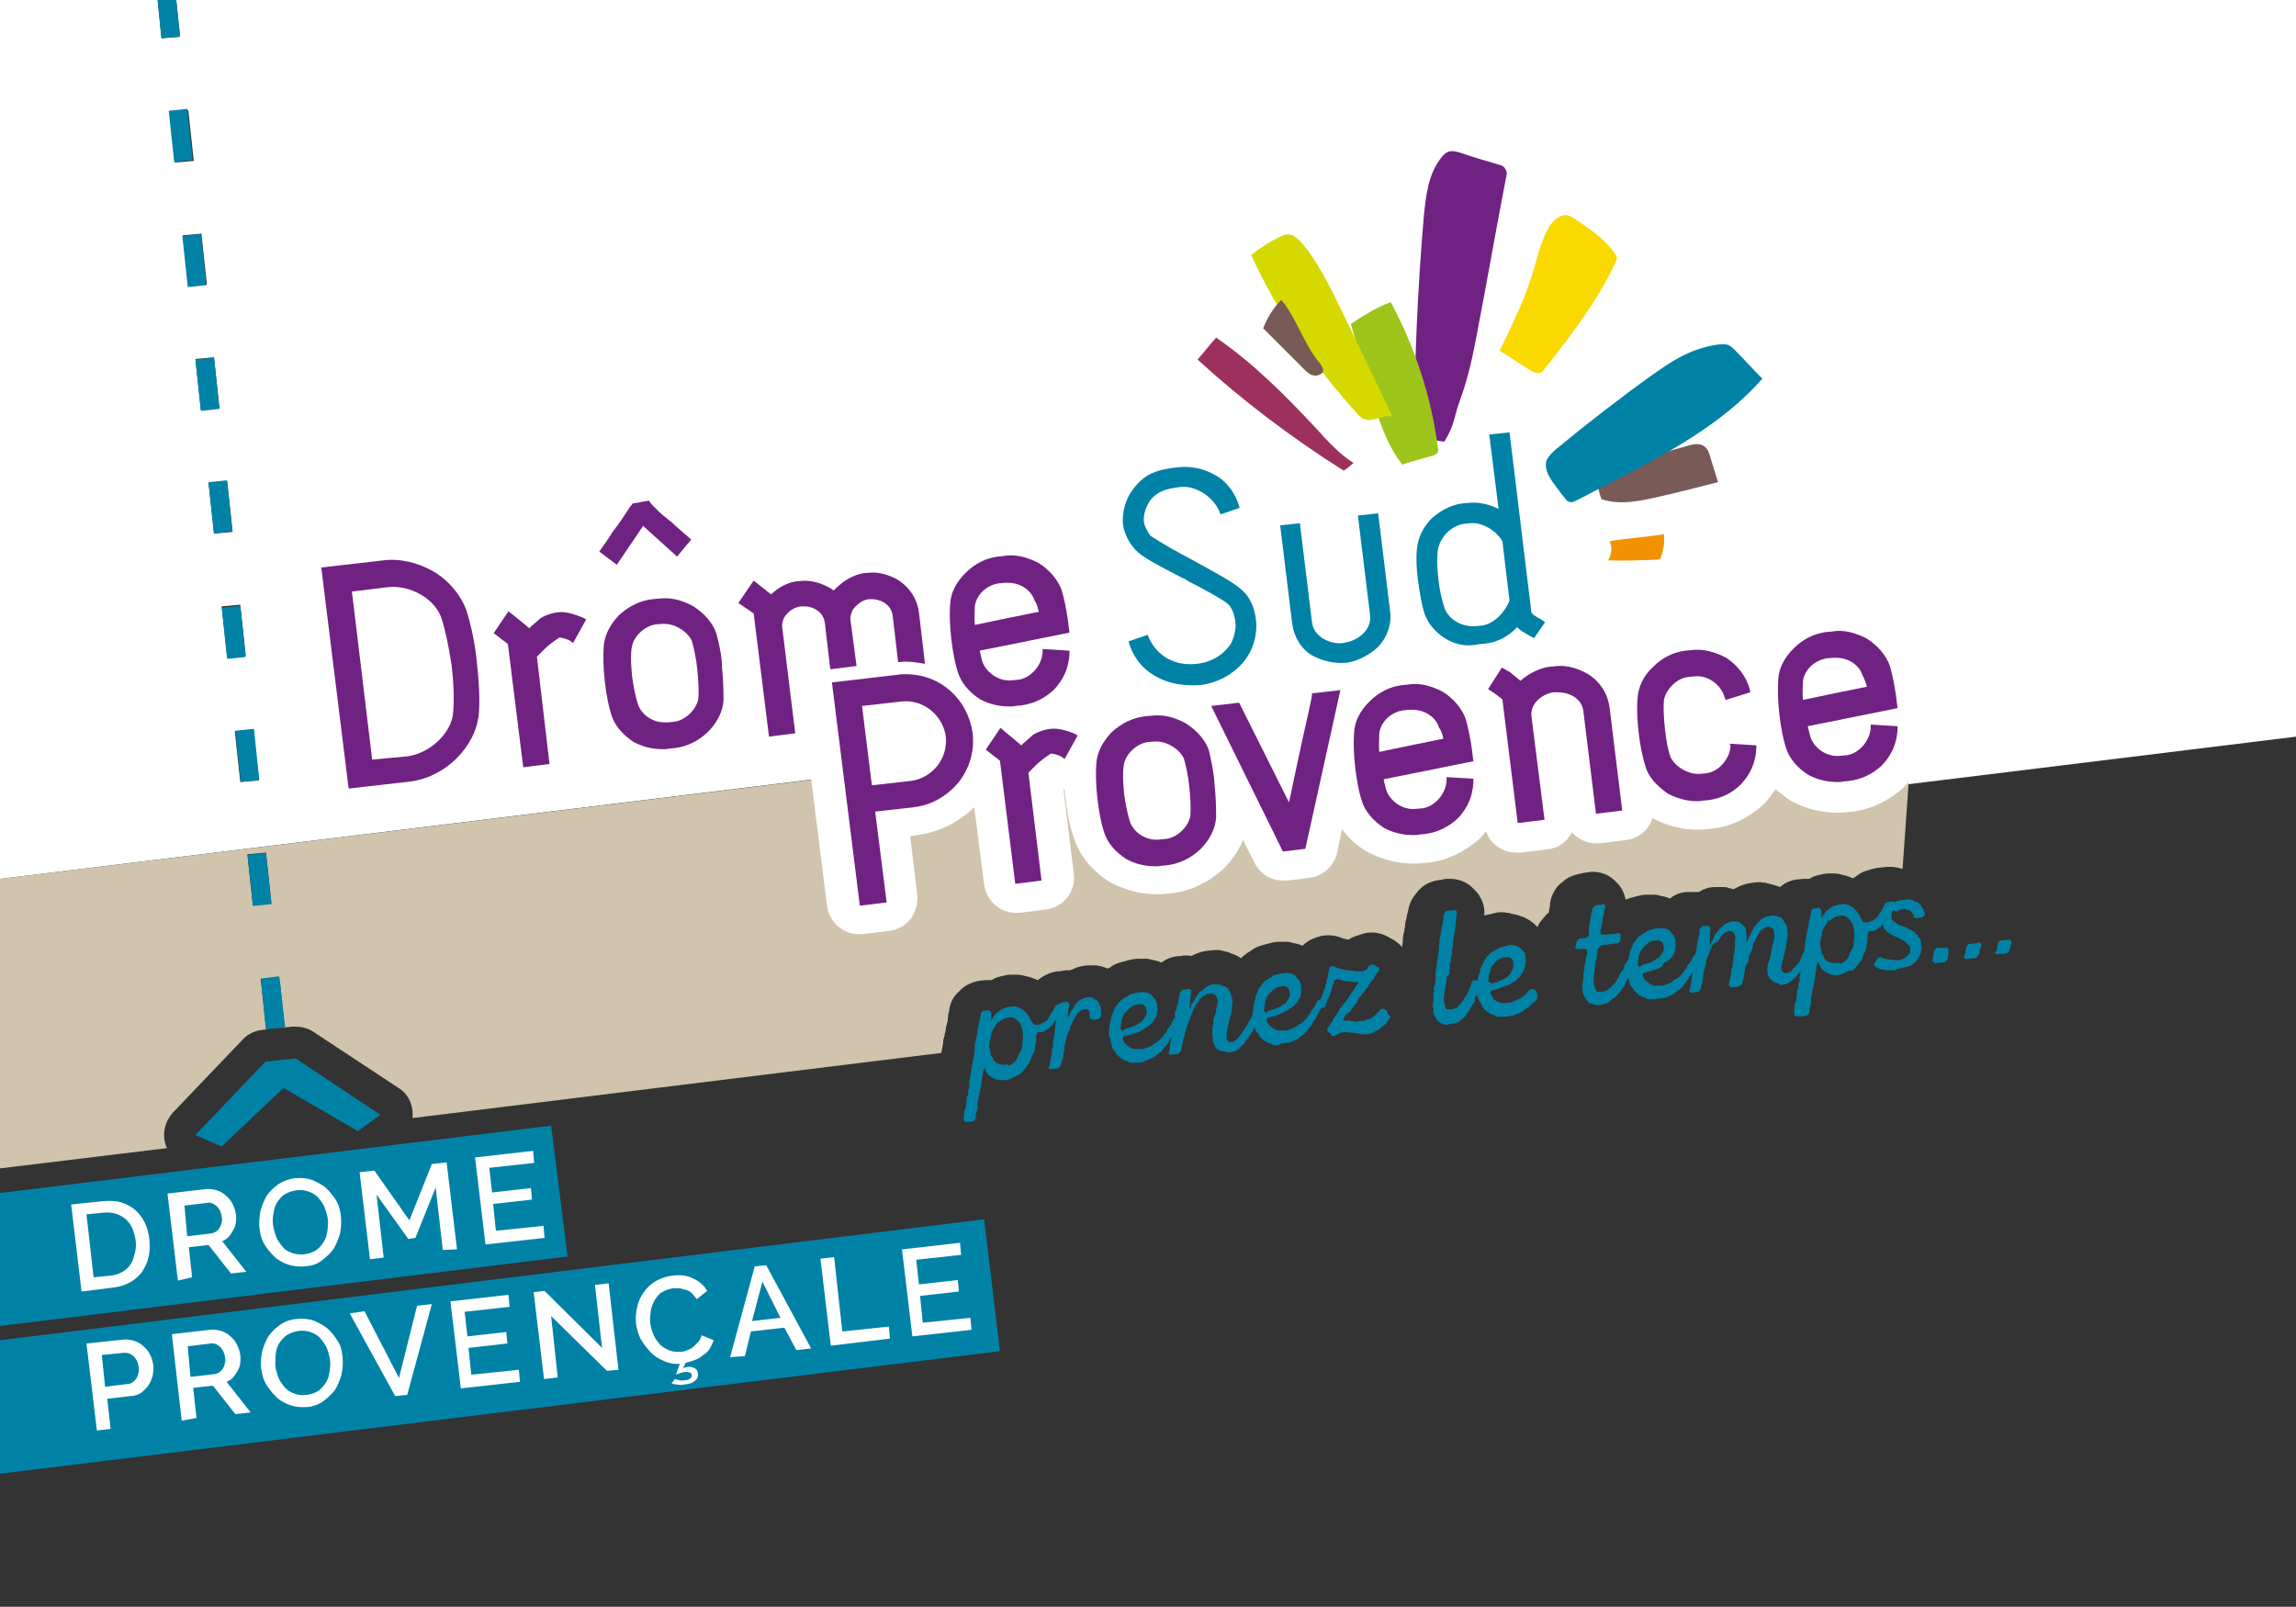 <?xml version="1.0" encoding="utf-8"?>
<!-- Generator: Adobe Illustrator 18.0.0, SVG Export Plug-In . SVG Version: 6.00 Build 0)  -->
<!DOCTYPE svg PUBLIC "-//W3C//DTD SVG 1.1//EN" "http://www.w3.org/Graphics/SVG/1.1/DTD/svg11.dtd">
<svg version="1.1" id="Calque_1" xmlns="http://www.w3.org/2000/svg" xmlns:xlink="http://www.w3.org/1999/xlink" x="0px" y="0px"
	 viewBox="0 147.7 419.5 293.6" enable-background="new 0 147.7 419.5 293.6" xml:space="preserve">
<rect x="0" y="147.7" width="419.5" height="293.6" fill="#333333" stroke="none"/>
<g>
	<g>
		<path fill="none" d="M348.7,291.1l1.9,14.9l-0.3-0.1c-0.3-0.1-0.7-0.1-1-0.2c-0.4-0.1-0.7-0.1-1.1-0.1c-0.4,0-0.8,0-1.2,0.1h-0.1
			l-1,0.1c-0.5,0.1-1.1,0.2-1.5,0.4c-0.7,0.2-1.4,0.5-2.1,1c-0.1,0-0.6,0.4-0.6,0.4c-0.1,0-0.1,0.1-0.2,0.1
			c-0.5-0.3-1.1-0.5-1.8-0.6c-0.6-0.2-1.2-0.3-1.8-0.3c-0.1,0-0.2,0-0.3,0h-0.3c-0.1,0-0.3,0-0.4,0l-0.8,0.1c-0.1,0-0.3,0-0.4,0.1
			l-0.4,0.1c-0.4,0.1-0.8,0.2-1.2,0.4l-0.2,0.1c0,0-0.3,0.1-0.4,0.2c-0.1,0-0.2,0-0.3,0c-0.2,0-0.5,0-0.7,0l-1.1,0.1
			c-1.2,0.1-2.4,0.6-3.2,1.4c-0.2-0.1-0.3-0.2-0.5-0.2l-0.7-0.2c-0.2-0.1-0.5-0.1-0.7-0.2l-0.5-0.1c-0.1,0-0.2,0-0.3-0.1h-0.3
			c-0.3-0.1-0.6-0.1-1-0.1c-0.3,0-0.6,0-0.9,0.1l-0.7,0.1c-0.5,0.1-1.1,0.2-1.7,0.5l0,0c-0.4,0.1-0.9,0.3-1.2,0.6l0,0
			c-0.1,0-0.2-0.1-0.3-0.1l-0.4-0.1c-0.3-0.1-0.7-0.1-1-0.2h-0.3c-0.1,0-0.2,0-0.3,0c-0.1,0-0.2,0-0.3,0h-0.8
			c-0.6,0-1.1,0.1-1.7,0.3l-0.3,0.1c-0.2,0.1-0.4,0.2-0.6,0.3l-0.3,0.2c-0.2,0-0.4,0-0.5,0c-0.2,0-0.5,0-0.7,0H312h-0.2
			c-0.1,0-0.2,0-0.4,0h-0.3c-1.1,0.1-2.1,0.6-3,1.2l-0.2-0.1c-0.5-0.2-1-0.3-1.5-0.4c-0.3-0.1-0.7-0.1-1-0.2H305h-0.3
			c-0.2,0-0.3,0-0.5,0c-0.2,0-0.5,0-0.7,0l-0.7,0.1c-0.3,0-0.6,0.1-0.9,0.2l-0.3,0.1l-0.8,0.2c-0.3,0.1-0.5,0.2-0.8,0.3
			c-0.2-1.1-0.7-2.2-1.5-3l-0.3-0.3c-1.1-1.1-2.7-1.8-4.2-1.8c-0.5,0-1,0.1-1.5,0.2h-0.1l-0.9,0.2c-0.9,0.2-1.9,0.6-2.7,1.2
			l-0.5,0.4c-1.1,0.9-1.9,2.4-2.1,3.8v0.4c-0.1,0.4-0.2,0.8-0.2,1.2l0,0c-0.3,0.2-0.6,0.5-0.8,0.8l-0.4,0.5
			c-0.4,0.4-0.7,0.9-0.9,1.4l-0.5-0.5c-0.4-0.4-0.9-0.8-1.4-1l-0.6-0.3c-0.1-0.1-0.2-0.1-0.3-0.1l-0.3-0.1c-0.5-0.2-1-0.3-1.5-0.4
			l-0.4-0.1c-0.2,0-0.5,0-0.7-0.1c-0.3,0-0.5-0.1-0.8-0.1c-0.4,0-0.7,0-1.1,0.1l-0.8,0.2c-0.1,0-0.4,0.1-0.4,0.1
			c-0.3,0.1-0.5,0.1-0.8,0.2h-0.1c0-0.1,0-0.3,0-0.4v-0.3c-0.1-1.4-0.6-2.9-1.7-3.9l-0.3-0.3c-1.1-1.1-2.7-1.8-4.2-1.8
			c-0.1,0-0.2,0-0.3,0h-0.4c-0.4,0-0.8,0.1-1.1,0.2l0,0c-1.5,0.1-3.1,0.8-4.1,2l-0.4,0.5c-0.6,0.7-1.1,1.5-1.3,2.5l-0.1,0.4
			c0,0.2-0.1,0.3-0.1,0.5l-0.1,0.4c0,0.2,0,0.3-0.1,0.5v0.1c-0.2,0.5-0.3,1.1-0.3,1.7c0,0.1,0,0.3-0.1,0.4v0.2
			c0,0.1-0.1,0.3-0.1,0.4l-0.1,0.4c-0.1,0.3-0.1,0.6-0.1,0.9v0.3l0,0c0,0.2-0.1,0.4-0.1,0.7v0.2v0.1c0,0,0,0,0,0.1
			c-0.4-0.5-0.9-1-1.5-1.3l-0.4-0.2l-0.3-0.2l-0.2-0.1c-0.9-0.6-2.1-0.9-3.2-0.9c-0.6,0-1.1,0.1-1.8,0.3l-0.6,0.2
			c-0.6,0.2-1.2,0.5-1.8,0.8h-0.1l-0.9-0.2c-0.8-0.4-1.8-0.6-2.7-0.6s-1.9,0.2-2.7,0.6l-0.5,0.2c-0.6,0.3-1.1,0.7-1.5,1.1l-0.3-0.1
			c-0.5-0.2-1-0.3-1.5-0.4c-0.3-0.1-0.7-0.1-1-0.2h-0.4h-0.3c-0.2,0-0.3,0-0.5,0c-0.2,0-0.5,0-0.7,0l-0.7,0.1
			c-0.3,0-0.6,0.1-0.8,0.2l-0.3,0.1l-0.8,0.2c-0.6,0.1-1.1,0.4-1.7,0.7l-0.4,0.3c-0.4,0.2-0.9,0.5-1.2,0.8c-0.3,0.2-0.5,0.4-0.7,0.6
			c-0.5-0.3-1-0.6-1.5-0.8H226c-0.5-0.2-1-0.4-1.5-0.5l-0.4-0.1c-0.3,0-0.6-0.1-0.9-0.1c-0.1,0-0.2,0-0.3,0l-1.1,0.1
			c-0.7,0-1.4,0.2-2.1,0.5h-0.1l-0.2,0.1c-0.3,0.1-0.6,0.2-0.8,0.4c-0.3,0-0.5-0.1-0.8-0.1c-0.2,0-0.5,0-0.7,0l-0.5,0.1
			c-1.3,0-2.6,0.5-3.5,1.2l-0.2-0.1c-0.5-0.2-1-0.3-1.5-0.4c-0.3-0.1-0.7-0.1-1-0.2H210h-0.3c-0.2,0-0.3,0-0.5,0c-0.2,0-0.5,0-0.7,0
			l-0.7,0.1c-0.3,0-0.6,0.1-0.9,0.2l-0.3,0.1l-0.8,0.2c-0.6,0.1-1.1,0.4-1.7,0.7l-0.4,0.3c-0.2,0.1-0.3,0.2-0.4,0.2
			c-0.7-0.4-1.5-0.6-2.4-0.6H200c-0.1,0-0.2,0-0.3,0c-0.4,0-0.8,0-1.2,0.1l-0.6,0.1c-0.2,0.1-0.5,0.1-0.7,0.2l-0.7,0.3
			c-0.2,0.1-0.3,0.1-0.5,0.2c-0.2,0-0.3,0-0.5,0c-0.5,0-1,0.1-1.5,0.2h-0.3c-0.7,0.1-1.3,0.3-2,0.6l-0.4,0.2
			c-0.4,0.2-0.9,0.5-1.2,0.8c-0.6-0.4-1.3-0.6-2.1-0.7c-0.6-0.2-1.2-0.3-1.9-0.3c-0.1,0-0.2,0-0.3,0h-0.4c-0.1,0-0.3,0-0.4,0
			l-0.8,0.1c-0.1,0-0.3,0-0.4,0.1l-0.4,0.1c-0.4,0.1-0.8,0.2-1.2,0.4l-0.2,0.1c0,0-0.3,0.1-0.4,0.2c-0.1,0-0.2,0-0.3,0
			c-0.2,0-0.5,0-0.7,0l-1.1,0.1c-1.2,0.1-2.4,0.7-3.3,1.5l-0.4,0.4c-1,0.9-1.8,2.3-1.9,3.7l0,0c-0.1,0.4-0.2,0.7-0.2,1.1
			c-0.1,0.3-0.1,0.6-0.1,0.9c0,0.1,0,0.2-0.1,0.3l-0.1,0.4c0,0.2-0.1,0.5-0.1,0.7l-0.1,0.5c0,0.2-0.1,0.4-0.1,0.5
			c-0.2,0.5-0.3,1-0.3,1.5c0,0.2-0.1,0.4-0.1,0.6c0,0.2-0.1,0.3-0.1,0.5l-0.1,0.4c0,0,0,0.1,0,0.2l-96.6,11.9c0-0.2,0-0.5,0-0.7
			c0-2-1-3.7-2.6-4.8l-15.6-10.3c-0.9-0.6-2.1-0.9-3.2-0.9c-0.2,0-0.4,0-0.6,0l-5.5,0.6c-1.3,0.1-2.7,0.8-3.6,1.8L32,350.6
			c-1.3,1.3-1.9,3.3-1.4,5.2c0.1,0.4,0.2,0.8,0.4,1.2l-31,4.3v4.4l100.7-12.4l3,24L0,390v2.6l179.8-22.1l3,24L0,417v30.6h419.5
			V282.3L348.7,291.1z"/>
		<path fill="#FFFFFF" d="M32.2,147.7l0.7,6.7l-3.4,0.3l-0.7-7H0v160.6L345.6,266l3.1,25l70.9-8.7V147.7H32.2z M31,168.1l3.4-0.3
			l1,9.3l-3.4,0.3L31,168.1z M33.4,190.7l3.4-0.3l1,9.3l-3.4,0.3L33.4,190.7z M35.7,213.3l3.4-0.3l1,9.3l-3.4,0.3L35.7,213.3z
			 M38.1,235.9l3.4-0.3l1,9.3l-3.4,0.3L38.1,235.9z M40.5,258.5l3.4-0.3l1,9.3l-3.4,0.3L40.5,258.5z M43.9,290.6l-1-9.3l3.4-0.3
			l1,9.3L43.9,290.6z"/>
		<path fill="#D0C4AD" d="M348.7,291.1l-3.1-25L0,308.3v25.5v27.4l30.5-3.7c-0.2-0.4-0.3-0.8-0.4-1.2c-0.4-1.9,0.2-3.8,1.4-5.2
			l12.8-13.4c0.9-1,2.3-1.7,3.6-1.8l5.5-0.6c0.2,0,0.4,0,0.6,0c1.1,0,2.3,0.3,3.2,0.9l15.6,10.3c1.7,1,2.6,2.9,2.6,4.8
			c0,0.3,0,0.5,0,0.7l96.6-11.9c0-0.1,0-0.1,0-0.2l0.1-0.4c0-0.2,0.1-0.3,0.1-0.5s0.1-0.4,0.1-0.6c0-0.5,0.1-1,0.3-1.5
			c0-0.2,0-0.4,0.1-0.5l0.1-0.5c0-0.2,0-0.5,0.1-0.7l0.1-0.4c0-0.1,0-0.2,0.1-0.3c0-0.3,0.1-0.6,0.1-0.9c0-0.4,0.1-0.8,0.2-1.1l0,0
			c0.1-1.4,0.8-2.8,1.9-3.7l0.4-0.4c0.9-0.8,2.1-1.3,3.3-1.5l1.1-0.1c0.2,0,0.5,0,0.7,0c0.1,0,0.2,0,0.3,0c0.1,0,0.4-0.2,0.4-0.2
			l0.2-0.1c0.4-0.2,0.8-0.3,1.2-0.4l0.4-0.1c0.1,0,0.3,0,0.4-0.1l0.8-0.1c0.1,0,0.3,0,0.4,0h0.4c0.1,0,0.2,0,0.3,0
			c0.6,0,1.2,0.1,1.9,0.3c0.7,0.1,1.4,0.4,2.1,0.7c0.4-0.3,0.8-0.6,1.2-0.8l0.4-0.2c0.6-0.3,1.2-0.5,2-0.6h0.3
			c0.5-0.1,1-0.2,1.5-0.2c0.2,0,0.3,0,0.5,0c0.2-0.1,0.3-0.1,0.5-0.2l0.7-0.3c0.2-0.1,0.5-0.1,0.7-0.2l0.6-0.1
			c0.4-0.1,0.8-0.1,1.2-0.1c0.1,0,0.2,0,0.3,0h0.5c0.8,0,1.7,0.3,2.4,0.6c0.1-0.1,0.3-0.2,0.4-0.2l0.4-0.3c0.5-0.3,1-0.5,1.7-0.7
			l0.8-0.2l0.3-0.1c0.3-0.1,0.6-0.1,0.9-0.2l0.7-0.1c0.2,0,0.5,0,0.7,0c0.2,0,0.3,0,0.5,0h0.3h0.4c0.3,0,0.7,0.1,1,0.2
			c0.5,0.1,1,0.2,1.5,0.4l0.2,0.1c1-0.8,2.3-1.2,3.5-1.2c0.1,0,0.5-0.1,0.5-0.1c0.2,0,0.5,0,0.7,0c0.3,0,0.5,0,0.8,0.1
			c0.3-0.2,0.6-0.3,0.8-0.4l0.2-0.1h0.1c0.6-0.3,1.3-0.4,2.1-0.5l1.1-0.1c0.1,0,0.2,0,0.3,0c0.3,0,0.6,0,0.9,0.1l0.4,0.1
			c0.5,0.1,1,0.2,1.5,0.5h0.1c0.5,0.2,1,0.4,1.5,0.8c0.2-0.2,0.5-0.4,0.7-0.6c0.4-0.3,0.8-0.6,1.2-0.8l0.4-0.3
			c0.5-0.3,1-0.5,1.7-0.7l0.8-0.2l0.3-0.1c0.3-0.1,0.6-0.1,0.8-0.2l0.7-0.1c0.2,0,0.5,0,0.7,0c0.2,0,0.3,0,0.5,0h0.3h0.4
			c0.3,0,0.7,0.1,1,0.2c0.5,0.1,1,0.2,1.5,0.4l0.3,0.1c0.4-0.4,0.9-0.8,1.5-1.1l0.5-0.2c0.8-0.4,1.8-0.6,2.7-0.6s1.9,0.2,2.7,0.6
			l0.9,0.2h0.1c0.5-0.4,1.1-0.6,1.8-0.8l0.6-0.2c0.6-0.2,1.1-0.3,1.8-0.3c1.1,0,2.2,0.3,3.2,0.9l0.2,0.1l0.3,0.2l0.4,0.2
			c0.6,0.4,1.1,0.8,1.5,1.3c0,0,0,0,0-0.1v-0.1v-0.2c0-0.2,0.1-0.4,0.1-0.7l0,0v-0.3c0-0.3,0.1-0.6,0.1-0.9l0.1-0.4
			c0-0.1,0.1-0.3,0.1-0.4v-0.2c0-0.1,0-0.3,0.1-0.4c0-0.6,0.1-1.1,0.3-1.7v-0.1c0-0.2,0-0.3,0.1-0.5l0.1-0.4c0-0.2,0.1-0.3,0.1-0.5
			l0.1-0.4c0.2-0.9,0.7-1.8,1.3-2.5l0.4-0.5c1-1.2,2.6-1.9,4.1-2l0,0c0.4-0.1,0.8-0.2,1.1-0.2h0.4c0.1,0,0.2,0,0.3,0
			c1.5,0,3.1,0.6,4.2,1.8l0.3,0.3c1,1,1.7,2.5,1.7,3.9v0.3c0,0.1,0,0.3,0,0.4h0.1c0.2-0.1,0.5-0.2,0.8-0.2l0.4-0.1l0.8-0.2
			c0.3-0.1,0.7-0.1,1.1-0.1c0.3,0,0.5,0,0.8,0.1c0.2,0,0.5,0,0.7,0.1l0.4,0.1c0.5,0.1,1,0.2,1.5,0.4l0.3,0.1c0.1,0,0.2,0.1,0.3,0.1
			l0.6,0.3c0.5,0.3,1,0.6,1.4,1l0.5,0.5c0.2-0.5,0.5-1,0.9-1.4l0.4-0.5c0.2-0.3,0.5-0.5,0.8-0.8l0,0c0-0.4,0.1-0.8,0.2-1.2v-0.4
			c0.2-1.4,0.9-2.9,2.1-3.8l0.5-0.4c0.7-0.6,1.7-1,2.7-1.2l0.9-0.2h0.1c0.5-0.1,1-0.2,1.5-0.2c1.5,0,3.1,0.6,4.2,1.8l0.3,0.3
			c0.8,0.8,1.3,1.9,1.5,3c0.3-0.1,0.5-0.2,0.8-0.3l0.8-0.2l0.3-0.1c0.3-0.1,0.6-0.1,0.9-0.2l0.7-0.1c0.2,0,0.5,0,0.7,0s0.3,0,0.5,0
			h0.3h0.4c0.3,0,0.7,0.1,1,0.2c0.5,0.1,1,0.2,1.5,0.4l0.2,0.1c0.8-0.7,1.9-1.1,3-1.2h0.3c0.1,0,0.2,0,0.4,0h0.2h0.2
			c0.2,0,0.5,0,0.7,0c0.2,0,0.4,0,0.5,0l0.3-0.2c0.2-0.1,0.4-0.2,0.6-0.3l0.3-0.1c0.5-0.2,1.1-0.3,1.7-0.3h0.8c0.1,0,0.2,0,0.3,0
			c0.1,0,0.2,0,0.3,0h0.3c0.3,0,0.7,0.1,1,0.2l0.4,0.1c0.1,0,0.2,0.1,0.3,0.1l0,0c0.4-0.2,0.8-0.4,1.2-0.6l0,0
			c0.5-0.2,1-0.4,1.7-0.5l0.7-0.1c0.3,0,0.6-0.1,0.9-0.1s0.6,0,1,0.1h0.3c0.1,0,0.2,0,0.3,0.1l0.5,0.1c0.2,0.1,0.5,0.1,0.7,0.2
			l0.7,0.2c0.2,0.1,0.3,0.1,0.5,0.2c0.9-0.8,2.1-1.3,3.2-1.4l1.1-0.1c0.2,0,0.5,0,0.7,0c0.1,0,0.2,0,0.3,0c0.1,0,0.4-0.2,0.4-0.2
			l0.2-0.1c0.4-0.2,0.8-0.3,1.2-0.4l0.4-0.1c0.1,0,0.3,0,0.4-0.1l0.8-0.1c0.1,0,0.3,0,0.4,0h0.3c0.1,0,0.2,0,0.3,0
			c0.6,0,1.2,0.1,1.8,0.3c0.6,0.1,1.2,0.3,1.8,0.6c0.1,0,0.1-0.1,0.2-0.1c0,0,0.5-0.3,0.6-0.4c0.6-0.5,1.3-0.8,2.1-1
			c0.5-0.2,1-0.3,1.5-0.4l1-0.1h0.1c0.4-0.1,0.8-0.1,1.2-0.1c0.4,0,0.7,0,1.1,0.1c0.3,0,0.7,0.1,1,0.2l0.3,0.1L348.7,291.1z
			 M48.6,303.5l1,9.3l-3.4,0.3l-1-9.3L48.6,303.5z M48.6,335.8l-0.8-7.7l-0.2-1.5l3.4-0.3l0.2,1.4l0.8,7.8L48.6,335.8z"/>
		
			<rect x="31.4" y="167.8" transform="matrix(0.994 -0.105 0.105 0.994 -18.001 4.452)" fill="#0082A6" width="3.4" height="9.4"/>
		<polygon fill="#0082A6" points="32.9,154.4 32.2,147.7 28.8,147.7 29.5,154.7 		"/>
		
			<rect x="41" y="258.4" transform="matrix(0.995 -0.105 0.105 0.995 -27.41 5.948)" fill="#0082A6" width="3.4" height="9.4"/>
		
			<rect x="33.8" y="190.5" transform="matrix(0.995 -0.105 0.105 0.995 -20.315 4.809)" fill="#0082A6" width="3.4" height="9.4"/>
		
			<rect x="38.7" y="235.7" transform="matrix(0.994 -0.105 0.105 0.994 -25.117 5.596)" fill="#0082A6" width="3.4" height="9.4"/>
		
			<rect x="40.4" y="284" transform="matrix(-0.105 -0.995 0.995 -0.105 -234.341 360.605)" fill="#0082A6" width="9.4" height="3.4"/>
		
			<rect x="36.2" y="213.1" transform="matrix(0.995 -0.105 0.105 0.995 -22.679 5.192)" fill="#0082A6" width="3.4" height="9.4"/>
		<polygon fill="#0082A6" points="48.6,335.8 52.1,335.4 51.2,327.5 47.8,328 		"/>
		
			<rect x="42.8" y="306.6" transform="matrix(-0.105 -0.994 0.994 -0.105 -254.064 387.996)" fill="#0082A6" width="9.4" height="3.4"/>
		<polygon fill="#0082A6" points="47.7,326.5 47.8,328 51.2,327.5 51,326.1 		"/>
		<polygon fill="#0082A6" points="179.8,370.5 0,392.6 0,417 182.7,394.6 		"/>
		<polygon fill="#0082A6" points="100.7,353.4 0,365.7 0,390 103.7,377.3 		"/>
	</g>
	<path fill="#FFFFFF" d="M352.2,278.8c0.2-0.7,0.2-1.4,0.2-2.3l-0.3-2.4c0-0.1,0-0.1,0-0.2c-0.4-2.3-0.8-4.3-1.2-5.9
		c0-0.1-0.1-0.3-0.1-0.4c-1.1-3.3-3.5-6.1-6.7-8.1c-0.1-0.1-0.2-0.1-0.3-0.2c-2.6-1.3-5.5-2.2-8.3-2.2c-0.6,0-1.1,0-1.8,0.1
		l-1.1,0.1c-3.4,0.4-6.6,2-9.3,4.5c-0.8,0.8-1.7,1.8-2.3,2.7c-0.8-0.8-1.9-1.5-2.9-2.2l-0.1-0.1c-2.6-1.4-5.5-2.2-8.2-2.2
		c-0.6,0-1.1,0-1.8,0.1l-1.1,0.1c-3.4,0.4-6.6,2-9.3,4.5c-0.8,0.8-1.5,1.7-2.2,2.6c-0.7-0.7-1.5-1.3-2.4-1.9c-0.1,0-0.1-0.1-0.2-0.1
		c-2.6-1.5-5.5-2.4-8.4-2.4c-0.6,0-1.2,0-1.9,0.1h-0.3c-1.5,0.2-3.1,0.6-4.6,1.3c-0.2-0.1-0.4-0.2-0.6-0.3l-0.4-0.2
		c-0.8-0.4-1.8-0.6-2.6-0.6c-2,0-3.8,0.9-5,2.7l-2,3.1c-0.2-0.2-0.5-0.3-0.7-0.5c-0.1-0.1-0.2-0.1-0.3-0.2c-2.6-1.3-5.5-2.2-8.3-2.2
		c-0.6,0-1.1,0-1.8,0.1l-1.1,0.1c-2.3,0.3-4.5,1.1-6.5,2.4c-1-0.9-2.5-1.4-3.8-1.4c-0.2,0-0.5,0-0.7,0l-5.2,0.6
		c-2.5,0.3-4.5,2.2-5.1,4.6l-0.1,0.4c-0.2,1-0.4,2.1-0.6,3.2l-1.7-3.4c-1-2-3-3.2-5.3-3.2c-0.2,0-0.5,0-0.7,0l-5.1,0.6
		c-1.7,0.2-3.1,1.1-4.1,2.5c-1.7-0.6-3.4-0.8-5.1-0.8c-0.6,0-1.2,0-2,0.1l-1.1,0.1c-3.3,0.4-6.3,1.9-8.9,4.2h0.2c-2.5-1.3-4.8-2-7-2
		c-0.4,0-0.8,0-1.2,0.1c-1.7,0.2-3.2,0.7-4.3,1.3l-0.2-0.2c-1-0.8-2.3-1.2-3.6-1.2c-0.3,0-0.6,0-0.9,0.1c-0.1,0-0.2,0-0.3,0.1
		c-2.9-6.1-9-10-16.1-10c-0.7,0-1.5,0-2.3,0.1l-12,1.4c-1.5,0.2-3,1-3.9,2.2s-1.3,2.8-1.2,4.3l5.1,40.8c0.4,3,2.9,5.2,5.8,5.2
		c0.2,0,0.5,0,0.7,0l4.9-0.6c1.5-0.2,3-1,3.9-2.2c0.9-1.2,1.3-2.8,1.2-4.3l-1.3-10.8l1.2-0.2c4-0.5,7.6-2.3,10.5-5.1l1.8,14.1
		c0.4,3,2.9,5.2,5.8,5.2c0.2,0,0.5,0,0.7,0l4.8-0.6c3.2-0.4,5.5-3.3,5.1-6.5l-1.9-15.5c0.1,0,0.1,0,0.2,0c0,0.5,0.1,1,0.2,1.7
		c0.2,2.1,0.7,5,1.5,7.2c1,3.2,3.4,6.1,6.6,8.1c0.1,0,0.2,0.1,0.2,0.1c2.5,1.3,5.4,2.1,8.2,2.1c0.6,0,1.2,0,1.9-0.1l1.1-0.1
		c3.4-0.4,6.6-2,9.2-4.3l0.1-0.1c1.5-1.5,2.8-3.3,3.6-5.3l2.1,4.1c1,2.1,3,3.3,5.3,3.3c0.2,0,0.5,0,0.7,0l4.1-0.5
		c2.5-0.3,4.4-2.2,5-4.5l0.9-4.4c1.2,1.7,2.7,3,4.5,4.1c0.1,0.1,0.2,0.1,0.2,0.1c2.5,1.3,5.4,2.1,8.2,2.1c0.6,0,1.2,0,1.9-0.1
		l1.1-0.1c3.4-0.4,6.6-2,9.2-4.3c0.1-0.1,0.1-0.1,0.2-0.2c0.4-0.4,0.7-0.8,1-1.2c0.4,1,1,2.1,2,2.7c1,0.8,2.3,1.2,3.6,1.2
		c0.2,0,0.5,0,0.7,0l4.9-0.6c2-0.2,3.6-1.4,4.5-3.1c1.1,1.2,2.7,2,4.4,2c0.2,0,0.5,0,0.7,0l4.8-0.6c1.5-0.2,3-1,3.9-2.2
		c0.4-0.5,0.7-1.1,0.9-1.8c2.5,1.3,5.3,2.1,8.1,2.1c0.6,0,1.2,0,1.9-0.1l1.1-0.1c3.4-0.4,6.6-2,9.2-4.4l0.1-0.1
		c0.8-0.8,1.5-1.8,2.1-2.7c0.8,0.7,1.8,1.4,2.7,2.1c0.1,0,0.2,0.1,0.2,0.1c2.5,1.3,5.4,2.1,8.2,2.1c0.6,0,1.2,0,1.9-0.1l1.1-0.1
		c3.4-0.4,6.6-2,9.2-4.3c0.1-0.1,0.1-0.1,0.2-0.2c2.7-2.8,4.2-6.4,4.4-10.5v-0.5C352.5,280,352.4,279.4,352.2,278.8z"/>
	<g>
		<g>
			<g>
				<g>
					<polygon fill="#0082A6" points="35.7,355.1 48.5,341.7 54,341.1 69.5,351.4 65.4,354.4 51.8,346.5 40.5,357.2 					"/>
					<g>
						<g>
							<path fill="#FFFFFF" d="M14.9,383.7L13,367.8l5.7-0.6c1.2-0.1,2.4-0.1,3.4,0.2c1,0.3,1.9,0.8,2.6,1.4
								c0.7,0.6,1.3,1.4,1.8,2.4c0.4,0.9,0.7,2,0.8,3c0.1,1.2,0.1,2.3-0.2,3.3c-0.2,1-0.7,1.9-1.2,2.7c-0.6,0.7-1.3,1.4-2.3,1.9
								c-0.9,0.5-2,0.8-3.1,0.9L14.9,383.7z M24.8,374.5c-0.1-0.8-0.3-1.5-0.6-2.3c-0.3-0.7-0.7-1.2-1.2-1.7c-0.5-0.4-1.1-0.8-1.8-1
								c-0.7-0.2-1.4-0.3-2.3-0.2l-3.1,0.3l1.3,11.5l3.1-0.3c0.8-0.1,1.5-0.3,2.2-0.7c0.6-0.4,1.1-0.8,1.4-1.3
								c0.4-0.5,0.6-1.2,0.8-2C24.8,376.1,24.9,375.4,24.8,374.5z"/>
							<path fill="#FFFFFF" d="M32.5,381.7l-1.9-15.9l6.9-0.8c0.7-0.1,1.3,0,2.1,0.2c0.6,0.2,1.2,0.5,1.7,1c0.5,0.4,0.9,0.9,1.2,1.5
								c0.3,0.6,0.5,1.2,0.6,1.9c0.1,0.5,0,1,0,1.5c-0.1,0.5-0.2,1-0.5,1.4c-0.2,0.4-0.5,0.8-0.8,1.2c-0.3,0.3-0.7,0.6-1.2,0.8
								l4.4,5.6l-2.8,0.3l-4.1-5.2l-3.6,0.4l0.6,5.5L32.5,381.7z M34.2,373.6l4.3-0.5c0.3,0,0.7-0.2,0.9-0.3
								c0.3-0.2,0.5-0.4,0.7-0.7s0.3-0.6,0.4-1c0.1-0.4,0.1-0.7,0-1.1c0-0.4-0.2-0.7-0.3-1.1c-0.2-0.3-0.4-0.6-0.6-0.8
								c-0.3-0.2-0.5-0.4-0.8-0.5c-0.3-0.1-0.6-0.2-0.9-0.1l-4.2,0.5L34.2,373.6z"/>
							<path fill="#FFFFFF" d="M55.8,379.1c-1.1,0.1-2.2,0-3.1-0.3c-0.9-0.3-1.9-0.8-2.6-1.5s-1.3-1.4-1.9-2.4
								c-0.5-0.9-0.7-1.9-0.8-2.9s0-2.1,0.2-3.1c0.3-1,0.7-2,1.2-2.8c0.6-0.8,1.3-1.5,2.2-2.1c0.8-0.5,1.9-0.9,2.9-1
								c1.1-0.1,2.2,0,3.1,0.3c0.9,0.4,1.9,0.9,2.6,1.5c0.7,0.7,1.3,1.4,1.9,2.4c0.5,0.9,0.7,1.9,0.8,2.9s0,2.1-0.2,3.1
								c-0.3,1-0.7,2-1.2,2.8c-0.6,0.8-1.3,1.4-2.2,2.1C57.8,378.8,56.8,379,55.8,379.1z M49.9,371.6c0.1,0.7,0.3,1.4,0.6,2.2
								c0.3,0.7,0.7,1.2,1.2,1.8s1,0.8,1.8,1.1c0.6,0.2,1.3,0.3,2.1,0.2s1.4-0.3,2.1-0.7c0.6-0.4,1-0.9,1.4-1.5
								c0.4-0.6,0.6-1.2,0.7-2c0.1-0.7,0.2-1.4,0.1-2.2c-0.1-0.7-0.3-1.4-0.6-2.2c-0.3-0.7-0.7-1.2-1.2-1.8c-0.5-0.5-1-0.8-1.8-1.1
								c-0.6-0.2-1.3-0.3-2.1-0.2c-0.7,0.1-1.4,0.3-2.1,0.7c-0.7,0.4-1,0.9-1.4,1.4c-0.4,0.6-0.6,1.2-0.7,2
								C49.8,370.2,49.8,370.9,49.9,371.6z"/>
							<path fill="#FFFFFF" d="M80.9,376.1l-1.3-11.4l-3.7,9.2l-1.3,0.2l-5.8-8.1l1.3,11.5l-2.5,0.3l-1.9-15.9l2.7-0.3l6.4,9.1
								l4.1-10.3l2.7-0.3l1.9,15.9L80.9,376.1z"/>
							<path fill="#FFFFFF" d="M99.3,371.7l0.2,2.2l-10.8,1.2l-1.9-15.9l10.6-1.2l0.2,2.2l-8.2,0.9l0.5,4.5l7.1-0.8l0.2,2.1
								l-7.1,0.8l0.5,4.9L99.3,371.7z"/>
						</g>
					</g>
					<g>
						<g>
							<path fill="#FFFFFF" d="M17.7,409.1l-1.9-15.9l6.6-0.7c0.7-0.1,1.3,0,2.1,0.2c0.6,0.2,1.2,0.5,1.7,1c0.5,0.4,0.9,0.9,1.2,1.5
								c0.3,0.6,0.5,1.2,0.6,1.9c0.1,0.7,0,1.3-0.1,2c-0.2,0.6-0.4,1.2-0.8,1.8c-0.4,0.5-0.8,0.9-1.3,1.3c-0.5,0.3-1.2,0.6-1.9,0.6
								l-4.3,0.5l0.6,5.5L17.7,409.1z M19.2,401.1l4.1-0.5c0.3,0,0.7-0.1,0.9-0.3c0.3-0.2,0.5-0.4,0.7-0.7c0.2-0.3,0.3-0.6,0.4-1
								c0.1-0.4,0.1-0.7,0-1.2c0-0.4-0.2-0.8-0.3-1.1c-0.2-0.3-0.4-0.6-0.6-0.8c-0.3-0.2-0.5-0.4-0.9-0.5c-0.3-0.1-0.6-0.1-0.9-0.1
								l-4,0.4L19.2,401.1z"/>
							<path fill="#FFFFFF" d="M33.2,407.3l-1.8-15.8l6.9-0.8c0.7-0.1,1.3,0,2.1,0.2c0.6,0.2,1.2,0.5,1.7,1c0.5,0.4,0.9,0.9,1.2,1.5
								c0.3,0.6,0.5,1.2,0.6,1.9c0.1,0.5,0,1,0,1.5c-0.1,0.5-0.2,1-0.5,1.4c-0.2,0.4-0.5,0.8-0.8,1.2c-0.3,0.3-0.7,0.6-1.2,0.8
								l4.4,5.6l-2.8,0.3l-4.1-5.2l-3.6,0.4l0.6,5.5L33.2,407.3z M34.8,399.3l4.3-0.5c0.3,0,0.7-0.2,0.9-0.3
								c0.3-0.2,0.5-0.4,0.7-0.7c0.2-0.3,0.3-0.6,0.4-1c0.1-0.4,0.1-0.7,0-1.1c0-0.4-0.2-0.8-0.3-1.1c-0.2-0.3-0.4-0.6-0.6-0.8
								c-0.3-0.2-0.5-0.4-0.8-0.5c-0.3-0.1-0.6-0.2-0.9-0.1l-4.2,0.5L34.8,399.3z"/>
							<path fill="#FFFFFF" d="M56.2,404.8c-1.1,0.1-2.2,0-3.1-0.3c-0.9-0.3-1.9-0.8-2.6-1.5c-0.7-0.7-1.3-1.4-1.9-2.4
								c-0.6-1-0.7-1.9-0.9-2.9c-0.1-1,0-2.1,0.2-3.1c0.3-1,0.7-2,1.2-2.8c0.6-0.8,1.3-1.5,2.2-2.1c0.9-0.6,1.9-0.9,2.9-1
								c1.1-0.1,2.2,0,3.1,0.3c0.9,0.4,1.9,0.9,2.6,1.5c0.7,0.7,1.3,1.4,1.9,2.4c0.6,1,0.7,1.9,0.8,2.9s0,2.1-0.2,3.1
								c-0.3,1-0.7,2-1.2,2.8c-0.6,0.8-1.3,1.4-2.2,2.1C58.3,404.3,57.3,404.7,56.2,404.8z M50.3,397.3c0.1,0.7,0.3,1.4,0.6,2.2
								c0.3,0.7,0.7,1.2,1.2,1.8c0.5,0.5,1,0.8,1.8,1.1c0.6,0.2,1.3,0.3,2.1,0.2c0.8-0.1,1.4-0.3,2.1-0.7c0.6-0.4,1-0.9,1.4-1.5
								c0.4-0.6,0.6-1.2,0.7-2c0.1-0.7,0.2-1.4,0.1-2.2c-0.1-0.7-0.3-1.4-0.6-2.2c-0.3-0.6-0.7-1.2-1.2-1.8c-0.5-0.5-1-0.8-1.8-1.1
								c-0.6-0.2-1.3-0.3-2.1-0.2c-0.7,0.1-1.4,0.3-2.1,0.7c-0.6,0.4-1,0.9-1.4,1.4c-0.4,0.6-0.6,1.2-0.7,2
								C50.3,395.9,50.3,396.5,50.3,397.3z"/>
							<path fill="#FFFFFF" d="M66.6,387.3l6.3,12.2l3.3-13.2l2.7-0.3l-4.5,16.6l-2.2,0.2l-8.3-15.1L66.6,387.3z"/>
							<path fill="#FFFFFF" d="M94.8,398l0.2,2.2l-10.8,1.2l-1.9-15.9l10.6-1.2l0.2,2.2l-8.2,0.9l0.5,4.5l7.1-0.8l0.2,2.1l-7.1,0.8
								l0.5,4.9L94.8,398z"/>
							<path fill="#FFFFFF" d="M100.7,388.2l1.2,11.2l-2.5,0.3l-1.9-15.9l2-0.2L110,394l-1.3-11.5l2.5-0.3L113,398l-2.1,0.2
								L100.7,388.2z"/>
							<path fill="#FFFFFF" d="M123.3,399.7c0.2,0.1,0.5,0.1,0.8,0.2c0.4,0.1,0.7,0.1,1.1,0c0.4,0,0.7-0.1,0.9-0.3
								c0.2-0.1,0.3-0.3,0.3-0.6s-0.2-0.5-0.4-0.5c-0.2-0.1-0.5-0.1-0.8-0.1c-0.3,0-0.6,0.1-0.9,0.2c-0.3,0.1-0.6,0.2-0.8,0.3l0.7-2
								c-1,0.1-2.1-0.1-2.9-0.5c-0.9-0.4-1.8-0.9-2.5-1.7c-0.7-0.7-1.2-1.4-1.8-2.4c-0.4-0.9-0.7-1.9-0.8-2.8s0-2,0.2-2.9
								c0.2-1,0.6-1.9,1.2-2.7c0.5-0.8,1.2-1.5,2.2-2.1c0.9-0.5,2-0.9,3.1-1c1.4-0.2,2.7,0,3.7,0.5c1.1,0.5,2,1.2,2.6,2.3l-1.9,1.5
								c-0.3-0.4-0.6-0.8-0.9-1.1s-0.7-0.5-1.1-0.6s-0.8-0.2-1.1-0.3c-0.4,0-0.8,0-1.1,0c-0.8,0.1-1.4,0.3-2.1,0.7
								c-0.7,0.4-1,0.9-1.4,1.5c-0.3,0.6-0.6,1.2-0.7,2s-0.2,1.4-0.1,2.1c0.1,0.8,0.3,1.5,0.6,2.2c0.3,0.7,0.7,1.2,1.2,1.8
								c0.5,0.5,1.1,0.8,1.8,1.1c0.6,0.2,1.3,0.3,2.1,0.2c0.4,0,0.7-0.1,1.1-0.3c0.4-0.1,0.7-0.3,1.1-0.6c0.3-0.3,0.6-0.6,0.9-0.9
								c0.3-0.4,0.5-0.8,0.6-1.2l2.2,0.9c-0.2,0.5-0.4,1-0.7,1.5c-0.3,0.5-0.7,0.9-1.2,1.2c-0.5,0.4-0.9,0.7-1.5,0.9
								c-0.5,0.2-1.1,0.4-1.7,0.5l-0.5,1c0.1,0,0.2-0.1,0.4-0.1c0.1,0,0.3-0.1,0.4-0.1c0.5-0.1,0.9,0,1.3,0.2c0.4,0.2,0.6,0.5,0.6,1
								c0.1,0.5-0.1,1-0.5,1.3c-0.4,0.4-1,0.6-2,0.7c-0.5,0.1-0.9,0.1-1.3,0c-0.4,0-0.7-0.1-1-0.2L123.3,399.7z"/>
							<path fill="#FFFFFF" d="M133.4,395.7l4.5-16.6l2.1-0.2l8.2,15.2l-2.7,0.3l-2.2-4.1l-6.1,0.7l-1.1,4.5L133.4,395.7z
								 M139.3,381.9l-1.9,7.2l5.2-0.6L139.3,381.9z"/>
							<path fill="#FFFFFF" d="M151.8,393.6l-1.9-15.9l2.5-0.3l1.5,13.6l8.5-0.9l0.2,2.2L151.8,393.6z"/>
							<path fill="#FFFFFF" d="M177.3,388.5l0.2,2.2l-10.8,1.2l-1.9-15.9l10.6-1.2l0.2,2.2l-8.2,0.9l0.5,4.5l7.1-0.8l0.2,2.1
								l-7.1,0.8l0.5,4.9L177.3,388.5z"/>
						</g>
					</g>
				</g>
			</g>
		</g>
		<g>
			<path fill="#702283" d="M273.9,177.8c-2.4-0.7-4.8-1.4-7.1-2.2c-0.7-0.2-1.4-0.4-2.1-0.2c-0.5,0.2-0.9,0.5-1.2,0.9
				c-2.6,3.1-3,7.3-3.4,11.4c-1.1,13.2-1.7,26.4-1.7,39.8c1.3,0.1,4.2,0.8,5.5,0.9c2-3.3,1.7-4.5,2.9-7.7c1.3-3.5,2.2-7.5,2.9-11.2
				c1.9-9.8,3.6-19.7,5.5-29.5c0.1-0.4,0.2-0.9-0.1-1.3C274.8,178.1,274.4,177.9,273.9,177.8z"/>
			<path fill="#9DC41A" d="M261.6,231c0.4-0.1,0.9-0.3,1.1-0.7c0.1-0.3,0.1-0.6,0-0.9c-1.2-9.3-4.2-18.3-8.6-26.5
				c-2.6,1-5.1,2.5-7.3,4c1.2,4,2.4,8.2,3.6,12.2c1.3,4.8,2.8,9.6,5.8,13.5C258,232,259.8,231.5,261.6,231z"/>
			<path fill="#F9D900" d="M294.9,193.8c-1.9-2.6-4.6-4.4-7.3-6.2c-0.3-0.2-0.7-0.4-1-0.5c-1.4-0.4-2.8,0.8-3.6,2.1
				c-1.3,2.3-2,5-2.7,7.5c-1.5,5.3-3.9,10.1-6.3,15.1c1.9,1.1,3.6,2.4,5.5,3.5c0.5,0.4,1.2,0.7,1.9,0.5c0.4-0.1,0.7-0.5,0.9-0.8
				c4.8-6.1,9.6-12.3,12.9-19.4c0.1-0.3,0.3-0.6,0.2-0.9C295.3,194.4,295.1,194.1,294.9,193.8z"/>
			<path fill="#785A57" d="M294.8,233c-0.7,0.2-1.5,0.4-2.1,1c-1.2,1.2-0.7,3.3-0.1,4.9c3.5,1.2,7.2,0.3,10.8-0.5
				c3.5-0.8,7-1.7,10.5-2.6c-0.5-1.5-0.9-3-1.4-4.5c-0.2-0.8-0.5-1.7-1.2-2.1c-0.9-0.6-2.1-0.3-3.1,0
				C303.6,230.5,299.2,231.7,294.8,233z"/>
			<path fill="#D5D900" d="M233.8,191c0.6-0.3,1.3-0.6,2-0.4c0.6,0.1,1.1,0.6,1.7,1.1c3.2,3.6,5.4,8.2,7.5,12.5
				c3.1,6.5,6.3,13,9.4,19.6c-1.7-0.4-3.5,1.1-5.1,0.5c-0.6-0.2-1-0.7-1.4-1.1c-7.8-8.6-14.5-18.4-19.3-28.9
				C230.1,193.1,231.9,191.9,233.8,191z"/>
			<path fill="#0082A6" d="M284,236.2c0.6,0.8,1.2,1.7,1.9,2.5c0.2,0.3,0.4,0.6,0.8,0.7c0.5,0.2,1-0.1,1.4-0.3
				c2.1-1,4.1-2.2,6.2-3.2c10-5.2,20.2-10.5,27.7-19c-1.7-1.7-3.2-3.4-4.9-5.1c-0.4-0.4-0.8-0.8-1.2-1c-0.7-0.3-1.5-0.2-2.3-0.1
				c-2.4,0.4-4.8,1.2-6.9,2.4c-1.7,0.9-3.2,2-4.8,3.1c-6,4.3-11.8,8.8-17.5,13.5c-0.7,0.6-1.5,1.3-1.9,2.3
				C282.2,233.6,283.1,235,284,236.2z"/>
			<path fill="#F39200" d="M294.1,246.6c2-0.4,8-0.9,9.9-1.3c0.2,1.5-0.1,3.2-0.7,4.6c-1.9,0.2-7.6,0.3-9.5,0.2
				C294.5,249,294.6,247.7,294.1,246.6z"/>
			<path fill="#785A57" d="M234.1,202.5c-1.4,1.4-2.6,3.3-3.3,5.2c1.5,1.5,3.1,3.1,4.6,4.6c0.7,0.7,1.3,1.3,2.1,2.1
				c0.6,0.6,1.1,1.2,1.9,1.7c0.7,0.4,1.8,0.3,2.3-0.4c0.2-0.6-0.2-1.1-0.6-1.7C238.3,210.8,236.8,205.6,234.1,202.5z"/>
			<path fill="#9C315F" d="M222.2,209.4c6.7,4.6,12.5,10.4,18.1,16.4c2.2,2.4,4.3,4.8,7,6.5c-0.6,0.5-1.1,1-1.8,1.4
				c-9.5-6-18.5-12.8-26.7-20.3C219.9,212.2,221,210.7,222.2,209.4z"/>
		</g>
	</g>
	<g>
		<path fill="#0082A6" d="M210.1,270.6c-2.6-1.8-3.6-4.5-3.9-5.7l3.5-1.2c0.3,1,2.5,6,9,5.3c3.4-0.4,5.3-2.3,6.2-3.7
			c0.6-1.1,1-2.8,0.8-4c-0.1-1.2-0.6-2.5-1.3-3.2c-0.9-0.8-4-2.5-6.9-4c-0.2,0-1.1-0.8-1.3-0.7c-4.4-2.3-7.6-3.9-8.8-5.3
			c-1.2-1.3-2-3-2.2-4.5c-0.3-2.4,0.6-5,1.9-6.6c2.1-2.8,4.4-3.5,8-3.9c2.4-0.3,4.8,0.2,6.9,1.4c2.2,1.2,3.8,3.4,4.5,6l-3.5,1.2
			c-1-3.1-4.5-5.4-7.5-5c-3,0.4-4.2,1-5.4,2.5c-0.2,0.3-1.3,2-1.1,3.9c0.1,0.7,0.6,1.7,1.2,2.5c1.3,0.9,4.9,3,7.8,4.5
			c3.8,2.1,7.4,4,8.9,5.4c1.5,1.3,2.4,3.4,2.6,5.7c0.2,2-0.3,4.3-1.4,6.2c-1.3,2.1-4.1,4.9-8.9,5.5
			C215.5,273.1,212.6,272.4,210.1,270.6z"/>
		<path fill="#0082A6" d="M245.9,268.8c-2.1,0.2-4.2-0.3-6.1-1.3c-2.1-1.2-3.4-3.5-3.7-5.8l-2.2-18l3.6-0.4l2.2,18
			c0.3,2.9,3.5,4.2,5.7,3.9l0.4-0.1c2.2-0.3,5-2.3,4.5-5.2l-2.2-18l3.7-0.4l2.2,18c0.3,2.3-0.6,4.8-2.3,6.5
			c-1.4,1.3-3.6,2.5-5.6,2.8H245.9z"/>
		<path fill="#0082A6" d="M264.1,264.4c-1.9-1.2-3.2-2.8-3.8-4.5c-0.5-1.5-0.9-3.7-1.2-6c-0.3-2.2-0.4-4.3-0.2-6
			c0.2-1.9,1-3.7,2.6-5.4c1.7-1.5,3.5-2.5,5.6-2.8l1.1-0.1c1.9-0.2,3.8,0.2,5.6,1.1l-1.7-13.6l3.7-0.4l4,32.9c0,0.2,0.8,0.8,1.8,1.3
			l0.7,0.5l-2,2.9c-1-0.5-2.5-1.3-3.1-2c-0.1,0.1-0.2,0.2-0.2,0.2c-0.1,0-0.1,0-0.1,0.1c-1.5,1.5-3.5,2.5-5.5,2.7l-1.1,0.1
			C268.1,265.9,266.1,265.6,264.1,264.4z M275.8,257.4l-1.3-10.8c-1-1.8-3.6-3.5-5.8-3.3l-1.1,0.1c-2.5,0.3-4.6,2.6-4.9,4.9
			c-0.2,1.5-0.1,3.3,0.1,5.2s0.6,3.7,1.1,5.2c0.7,2.2,3.3,3.7,5.9,3.4l1.1-0.1C273.1,261.6,275.1,259.4,275.8,257.4z"/>
	</g>
	<g>
		<path fill="#0082A6" d="M194.1,330.9l0.2,0.4l-0.2,0.4l-0.1,0.4l-0.2,0.3l-0.2,0.4l-0.2,0.3l-0.1,0.4l-0.3,0.4l-0.2,0.3l-0.2,0.3
			l-0.2,0.3l-0.2,0.3l-0.3,0.2l-0.2,0.3l-0.4,0.2l-0.2,0.2l-0.4,0.2l-0.3,0.1h-0.8l-0.2,0.4l-0.1,0.4v0.4v0.4v0.3l-0.1,0.4l-0.1,0.4
			v0.4l-0.1,0.4l-0.1,0.3l-0.3,0.4l-0.1,0.4l-0.1,0.3L188,342l-0.3,0.4l-0.2,0.3l-0.2,0.3l-0.2,0.2l-0.3,0.3l-0.2,0.2l-0.3,0.3
			l-0.4,0.2l-0.4,0.2l-0.4,0.2l-0.4,0.2l-0.3,0.1l-0.3,0.1l-0.7,0.1H183l-0.4-0.1l-0.6,0l-0.3-0.2l-0.4-0.2l-0.2-0.1l-0.4-0.3
			l-0.3-0.3l-0.2-0.4l-0.1-0.3l-0.2-0.4l-0.2,0.4l-0.1,0.4v0.3l-0.1,0.4l-0.1,0.4v0.4l-0.1,0.4v0.4l-0.1,0.4l-0.1,0.4v0.3l-0.1,0.4
			l-0.1,0.3l-0.1,0.4v0.3l-0.1,0.4l-0.1,0.4v0.4v0.3v0.4l-0.1,0.4l-0.1,0.3l-0.1,0.4v0.4v0.3l-0.5,0.5l-0.7,0.1h-0.3h-0.5l-0.2-0.4
			v-0.4v-0.4l0.1-0.4V351v-0.4l0.2-0.3l0.1-0.4v-0.3l0.1-0.4v-0.4v-0.4l0.1-0.4l0.2-0.3v-0.4v-0.4l0.2-0.4v-0.4v-0.4v-0.4l0.1-0.3
			v-0.4l0.1-0.3l0.1-0.4v-0.3l0.1-0.4v-0.4l0.1-0.4l0.1-0.4v-0.3l0.1-0.4l0.1-0.4l0.1-0.4v-0.4l0.1-0.3V339v-0.4l0.1-0.4l0.1-0.3
			v-0.4l0.1-0.4l0.1-0.4l0.1-0.4v-0.4l0.1-0.4l0.1-0.4v-0.4l0.2-0.4V334l0.1-0.4l0.1-0.4v-0.4l0.4-0.4l1.1-0.1l0.4,0.4v0.4v0.4v0.4
			v0.4l0.1-0.3l0.2-0.3l0.2-0.3l0.2-0.3l0.3-0.3l0.2-0.2l0.4-0.2l0.2-0.2l0.4-0.2l0.3-0.1l0.3-0.1l0.4-0.1l0.8-0.1h0.4l0.3,0.1
			l0.4,0.1l0.3,0.2l0.4,0.2l0.3,0.3l0.2,0.2l0.3,0.3l0.2,0.4l0.3,0.3l0.1,0.4l0.2,0.3l0.4,0.5l0.4,0.1l0.7-0.1l0.3-0.2l0.3-0.1
			l0.3-0.2l0.3-0.2l0.2-0.2l0.2-0.3l0.2-0.4l0.2-0.3l0.2-0.3l0.2-0.3l0.2-0.4l0.1-0.3l0.2-0.3l0.5-0.2h0.7V330.9z M184.5,342.4
			l0.3-0.2l0.4-0.3l0.2-0.2l0.3-0.3l0.2-0.4l0.1-0.3l0.2-0.4l0.2-0.4l0.2-0.3l0.1-0.4l0.1-0.4v-0.4V338l0.1-0.4V337v-0.4l-0.1-0.7
			l-0.1-0.4l-0.1-0.3l-0.2-0.4l-0.2-0.3l-0.3-0.3l-0.3-0.2l-0.2-0.2l-0.4-0.2h-0.4l-0.7,0.1l-0.3,0.1l-0.4,0.2l-0.4,0.2l-0.2,0.2
			l-0.4,0.2l-0.2,0.3l-0.2,0.4l-0.2,0.3l-0.2,0.3l-0.1,0.3l-0.2,0.4v0.4l-0.1,0.4l-0.1,0.3l-0.1,0.4v0.3l-0.1,0.4l0.1,0.4l0.2,0.8
			v0.4l0.1,0.3l0.3,0.3l0.1,0.4l0.3,0.3l0.3,0.3l0.4,0.1l0.3,0.1l0.3,0.1l0.9-0.1L184.5,342.4z"/>
		<path fill="#0082A6" d="M191.7,342.7l0.1-0.4V342l0.1-0.4l0.1-0.3v-0.4l0.1-0.3l0.1-0.4v-0.3v-0.4l0.1-0.3l0.1-0.4v-0.4V338
			l0.1-0.4l0.1-0.4v-0.3l0.1-0.4V336l0.1-0.5v-0.3l0.1-0.4v-0.4l0.1-0.4l0.1-0.4v-0.4l0.1-0.4l0.1-0.4V332v-0.4l0.1-0.3l0.5-0.4
			l0.7-0.1l0.4-0.1l0.4,0.4v0.4l-0.1,0.4l-0.1,0.3v0.4l-0.1,0.4v0.4v0.4l0.1-0.3l0.2-0.3l0.1-0.3l0.2-0.4l0.2-0.3l0.3-0.3l0.1-0.3
			l0.4-0.6l0.3-0.3l0.2-0.2l0.4-0.2l0.7-0.3l0.6-0.1h0.5l0.3,0.2l0.3,0.2l0.4,0.2l0.3,0.3l0.1,0.3l0.2,0.4l0.1,0.4l0.1,0.8v0.4
			l-0.1,0.4l-0.4,0.4l-0.5,0.1h-0.7l-0.4-0.2v-0.4v-0.8l-0.2-0.3l-0.3-0.2l-0.7,0.1l-0.3,0.1l-0.3,0.2l-0.2,0.2l-0.3,0.2l-0.1,0.3
			l-0.2,0.3l-0.2,0.3l-0.2,0.4l-0.2,0.3l-0.1,0.4l-0.2,0.3l-0.1,0.4l-0.1,0.4l-0.2,0.3l-0.1,0.4l-0.2,0.4l-0.1,0.4l-0.1,0.4v0.3
			l-0.2,0.4v0.4v0.4l-0.1,0.4l-0.1,0.4v0.4l-0.1,0.4l-0.1,0.4l-0.1,0.4l-0.1,0.3l-0.1,0.4l-0.5,0.4L193,343h-0.4h-0.3l-0.4,0.1
			l-0.4-0.3L191.7,342.7z"/>
		<path fill="#0082A6" d="M207.4,341.9h-0.7l-0.4-0.1l-0.3-0.2l-0.5-0.1l-0.3-0.2l-0.4-0.2l-0.2-0.2l-0.2-0.2l-0.3-0.2l-0.2-0.4
			l-0.2-0.3l-0.3-0.3l-0.2-0.4v-0.4l-0.2-0.4l-0.1-0.3v-0.4l-0.3-0.7v-0.4v-0.4l0.1-0.3v-0.4V335l0.1-0.3l0.1-0.4l0.1-0.4l0.1-0.4
			v-0.3l0.2-0.4l0.2-0.4l0.1-0.3l0.1-0.3l0.3-0.3l0.2-0.3l0.2-0.3l0.3-0.3l0.2-0.2l0.4-0.2l0.2-0.2l0.4-0.2l0.3-0.2l0.3-0.2l0.4-0.1
			l0.4-0.1l0.3-0.1l0.7-0.1h0.4h0.4l0.3,0.1h0.3l0.4,0.2l0.3,0.2l0.2,0.3l0.2,0.3l0.3,0.2l0.1,0.4l0.2,0.3v0.4l0.1,0.7l-0.1,0.4v0.3
			l-0.1,0.3v0.3l-0.2,0.3l-0.2,0.3l-0.2,0.4l-0.2,0.2l-0.3,0.3l-0.2,0.2l-0.3,0.2l-0.4,0.2l-0.2,0.2l-0.4,0.2l-0.3,0.2l-0.4,0.2
			l-0.3,0.1l-0.3,0.1l-0.4,0.1l-0.4,0.2h-0.3l-0.3,0.1l-0.4,0.1l-0.3,0.1l-0.2,0.4l0.1,0.3l0.2,0.4l0.3,0.3l0.2,0.2l0.3,0.2l0.3,0.2
			l0.3,0.2l0.4,0.1h0.7h0.8l0.4-0.1l0.3-0.1l0.3-0.1l0.4-0.2l0.3-0.1l0.2-0.2l0.3-0.2l0.3-0.2l0.4-0.2l0.2-0.2l0.3-0.3l0.3-0.3
			l0.2-0.3l0.2-0.3l0.3-0.3l0.1-0.3l0.2-0.4l0.3-0.3l0.2-0.3l0.2-0.4l0.1-0.3l0.2-0.3l0.4-0.2l0.3,0.2l0.3,0.5l-0.2,0.4l-0.1,0.3
			l-0.1,0.3l-0.2,0.3l-0.1,0.3l-0.3,0.4l-0.1,0.3l-0.2,0.3l-0.1,0.3l-0.3,0.3l-0.2,0.4l-0.2,0.3l-0.2,0.3l-0.3,0.3l-0.2,0.3
			l-0.2,0.3l-0.3,0.3L212,340l-0.3,0.2l-0.3,0.2l-0.3,0.3l-0.3,0.2l-0.4,0.2l-0.3,0.1l-0.4,0.2l-0.3,0.1l-0.7,0.3l-0.8,0.1
			L207.4,341.9z M205.6,335.7l0.4-0.1l0.3-0.1l0.4-0.1l0.7-0.3l0.4-0.2l0.2-0.2l0.4-0.2l0.3-0.2l0.2-0.3l0.2-0.3l0.2-0.3l0.2-0.4
			v-0.3l-0.1-0.7l-0.1-0.3l-0.3-0.3l-0.4-0.2h-0.4l-0.7,0.1l-0.3,0.1l-0.4,0.2l-0.6,0.5l-0.3,0.3l-0.3,0.3l-0.2,0.3l-0.2,0.3
			l-0.1,0.4l-0.2,0.4v0.4l-0.1,0.4v0.4l-0.1,0.4l0.4,0.4L205.6,335.7z"/>
		<path fill="#0082A6" d="M223.5,339.8h-0.3l-0.5-0.2l-0.3-0.2l-0.3-0.3l-0.2-0.3l-0.1-0.4l-0.2-0.3v-0.8l-0.1-0.4v-0.4V336v-0.4
			l0.1-0.4l0.1-0.4v-0.4V334l0.1-0.4l0.2-0.4l0.1-0.4l0.1-0.3v-0.4l0.1-0.3l0.1-0.4v-0.3l0.1-0.4l-0.1-0.7l-0.3-0.4l-0.2-0.2
			l-0.5-0.2l-0.6,0.1l-0.4,0.1l-0.3,0.2l-0.4,0.2l-0.3,0.3l-0.2,0.2l-0.2,0.4l-0.3,0.3l-0.2,0.3l-0.2,0.4l-0.2,0.3l-0.1,0.4
			l-0.2,0.3l-0.1,0.4l-0.2,0.4l-0.1,0.4l-0.1,0.3l-0.2,0.4l-0.1,0.3l-0.1,0.4l-0.2,0.3v0.4l-0.2,0.4v0.4l-0.2,0.4l-0.1,0.4l-0.1,0.3
			v0.4l-0.1,0.4l-0.1,0.4l-0.1,0.4l-0.1,0.3l-0.5,0.5h-0.3l-0.4,0.1h-0.3l-0.3,0.1l-0.4-0.4l0.1-0.3l0.1-0.4V339l0.1-0.3v-0.4
			l0.1-0.3l0.1-0.4v-0.3l0.1-0.4v-0.3l0.1-0.4l0.1-0.7v-0.4l0.2-0.3v-0.4l0.1-0.3v-0.4l0.1-0.3l-0.1-0.4l0.1-0.4l0.2-0.3l0.1-0.4
			v-0.4l0.2-0.3l0.1-0.4v-0.4l0.1-0.3v-0.4l0.2-0.3V329l0.5-0.5h0.5l0.4-0.1h0.3l0.4,0.3l-0.1,0.4v0.4l-0.1,0.4v0.3l-0.1,0.4v0.3
			v0.4l-0.1,0.4l0.1,0.3l0.2-0.3v-0.4l0.3-0.3l0.2-0.3l0.2-0.3l0.1-0.3l0.2-0.3l0.2-0.3l0.2-0.3l0.3-0.3l0.4-0.2l0.2-0.3l0.4-0.2
			l0.2-0.2l0.4-0.2l0.3-0.1l0.3-0.1h0.8h0.4l0.4,0.1l0.4,0.2l0.4,0.1l0.3,0.2l0.3,0.3l0.1,0.3l0.2,0.3l0.1,0.4l0.2,0.4l0.1,0.8v0.4
			l-0.1,0.3v0.4l-0.1,0.4v0.4l-0.1,0.4l-0.1,0.4l-0.1,0.3l-0.1,0.3l-0.1,0.4v0.3l-0.1,0.4l-0.1,0.4l-0.1,0.3v0.4l-0.1,0.4v0.4
			l0.1,0.8l0.4,0.3h0.7l0.3-0.2l0.3-0.2l0.3-0.3l0.2-0.3l0.2-0.2l0.3-0.4l0.1-0.2l0.3-0.4l0.2-0.4l0.2-0.3l0.3-0.4l0.1-0.3l0.2-0.3
			l0.3-0.4l0.1-0.4l0.2-0.4l0.2-0.4l0.4-0.1l0.5,0.2l0.2,0.5l-0.1,0.3l-0.1,0.3l-0.2,0.4l-0.1,0.3l-0.2,0.3l-0.2,0.3l-0.1,0.4
			l-0.2,0.4l-0.2,0.3l-0.2,0.3l-0.2,0.3l-0.2,0.3l-0.2,0.4l-0.3,0.2l-0.2,0.4l-0.2,0.3l-0.3,0.3l-0.2,0.2l-0.3,0.3l-0.3,0.3
			l-0.6,0.3l-0.4,0.1l-0.7,0.1L223.5,339.8z"/>
		<path fill="#0082A6" d="M233.6,338.7h-0.7l-0.4-0.1l-0.3-0.2l-0.5-0.1l-0.3-0.2l-0.4-0.2l-0.3-0.3l-0.2-0.2l-0.3-0.2l-0.2-0.4
			l-0.2-0.3l-0.3-0.3l-0.2-0.4v-0.4l-0.2-0.4l-0.1-0.3v-0.4l-0.1-0.7V333v-0.4l0.1-0.3v-0.4v-0.4l0.1-0.3l0.1-0.4l0.1-0.4l0.1-0.4
			v-0.3l0.2-0.4l0.2-0.4l0.1-0.3l0.1-0.3l0.3-0.3l0.2-0.3l0.2-0.3l0.3-0.3l0.2-0.2l0.4-0.2l0.2-0.2l0.4-0.2l0.3-0.2l0.3-0.2l0.4-0.1
			l0.4-0.1l0.3-0.1l0.7-0.1h0.4h0.4l0.3,0.1h0.3l0.4,0.2l0.3,0.2l0.2,0.3l0.2,0.3l0.3,0.2l0.1,0.4l0.2,0.3v0.4l0.1,0.7l-0.1,0.4v0.3
			l-0.1,0.3v0.3l-0.2,0.3l-0.2,0.3l-0.2,0.4l-0.2,0.2l-0.3,0.3l-0.2,0.2l-0.3,0.2l-0.4,0.2l-0.2,0.2l-0.4,0.2l-0.3,0.2l-0.4,0.2
			l-0.3,0.1l-0.3,0.2l-0.4,0.1l-0.4,0.2h-0.3l-0.3,0.1l-0.4,0.1l-0.3,0.1l-0.2,0.4l0.1,0.3l0.2,0.4l0.3,0.3l0.2,0.2l0.3,0.2l0.3,0.2
			l0.3,0.2l0.4,0.1h0.7h0.8l0.4-0.1l0.3-0.1l0.3-0.1l0.4-0.2l0.3-0.1l0.2-0.2l0.3-0.2l0.3-0.2l0.4-0.2l0.2-0.2l0.3-0.3l0.3-0.3
			l0.2-0.3l0.2-0.3l0.3-0.3l0.1-0.3l0.2-0.4l0.3-0.3l0.2-0.3l0.2-0.4l0.1-0.3l0.2-0.3l0.4-0.2l0.3,0.2l0.3,0.5l-0.2,0.4l-0.1,0.3
			l-0.1,0.3l-0.2,0.3l-0.1,0.3l-0.3,0.4l-0.1,0.3l-0.2,0.3l-0.1,0.3l-0.3,0.3l-0.2,0.4l-0.2,0.3l-0.2,0.3l-0.3,0.3l-0.2,0.3
			l-0.2,0.3l-0.3,0.3l-0.2,0.2l-0.3,0.2l-0.3,0.2l-0.3,0.3l-0.3,0.2l-0.4,0.2l-0.3,0.1l-0.4,0.2l-0.3,0.1l-0.7,0.1l-0.8,0.1
			L233.6,338.7z M231.8,332.4l0.4-0.1l0.3-0.1l0.4-0.1l0.7-0.3l0.4-0.2l0.2-0.2l0.4-0.2l0.3-0.2l0.2-0.3l0.2-0.3l0.2-0.3l0.2-0.4
			v-0.3l-0.1-0.7l-0.1-0.3l-0.3-0.3l-0.4-0.2h-0.4l-0.7,0.1l-0.3,0.1l-0.4,0.2l-0.6,0.5l-0.3,0.3l-0.3,0.3l-0.2,0.3l-0.2,0.3
			l-0.1,0.4l-0.2,0.4v0.4l-0.1,0.4v0.4l-0.1,0.4l0.4,0.4L231.8,332.4z"/>
		<path fill="#0082A6" d="M254.1,333.5l-0.2,0.3l-0.3,0.4l-0.2,0.2l-0.2,0.4l-0.3,0.2l-0.3,0.2l-0.3,0.3l-0.3,0.3l-0.4,0.2l-0.4,0.2
			l-0.3,0.2l-0.3,0.1l-0.4,0.1l-0.7,0.1h-0.4h-0.3l-0.4-0.1l-0.7-0.1l-0.5-0.1h-0.3h-0.4l-0.4-0.1h-0.3l-0.8,0.1l-0.3,0.1l-0.2,0.1
			l-0.4,0.2l-0.2,0.2h-0.6l-0.2-0.4l-0.2-0.2l-0.3-0.2l-0.1-0.6l0.3-0.3l0.2-0.4l0.2-0.3l0.3-0.4l0.1-0.2l0.2-0.4l0.3-0.3l0.2-0.4
			l0.2-0.3l0.2-0.4l0.5-0.6l0.2-0.3l0.2-0.3l0.3-0.3l0.2-0.3l0.4-0.6l0.2-0.3l0.1-0.3l0.3-0.3l0.2-0.3l0.2-0.3l0.2-0.3l0.2-0.3
			l0.3-0.3l-0.2-0.3l-0.5,0.1l-0.3-0.1h-0.4l-0.3-0.1h-0.4h-0.4l-0.3-0.1l-0.3-0.1l-0.4-0.1l-0.4-0.1l-0.5,0.2l-0.1,0.4l-0.1,0.3
			l-0.1,0.4l-0.2,0.4v0.4l-0.2,0.3l-0.1,0.4l-0.2,0.4l-0.1,0.4l-0.2,0.3l-0.1,0.4l-0.2,0.4l-0.1,0.4l-0.5,0.2l-0.5-0.2l-0.2-0.5
			l0.2-0.4l0.1-0.4l0.2-0.3l0.3-0.8l0.1-0.3l0.1-0.4l0.2-0.3v-0.4l0.2-0.4l0.1-0.4v-0.4l0.2-0.4v-0.4l0.1-0.4l0.1-0.4l0.1-0.4
			l0.1-0.3l0.5-0.2l0.4,0.2l0.3,0.1l0.3,0.1l0.3,0.1l0.4,0.1l0.4,0.1l0.4,0.1h0.3l0.8,0.1h0.2l0.4,0.1h0.4h0.4h0.3h0.3l0.7-0.4
			l0.1-0.4l0.4-0.3l0.6-0.2l0.3,0.2l0.3,0.2l0.4,0.2l0.1,0.4l-0.1,0.3l-0.3,0.3l-0.2,0.3l-0.2,0.3l-0.2,0.4l-0.2,0.3l-0.3,0.3
			l-0.2,0.3l-0.2,0.3l-0.2,0.4l-0.3,0.3l-0.2,0.3l-0.2,0.3l-0.3,0.3l-0.2,0.3l-0.3,0.3l-0.2,0.3l-0.2,0.4l-0.1,0.3l-0.3,0.3
			l-0.2,0.3l-0.2,0.3l-0.3,0.3l-0.1,0.3l-0.3,0.3L246,333l-0.2,0.3l-0.2,0.3l-0.2,0.3l0.1,0.3h0.8h0.3l0.3,0.1h0.4l0.4,0.1h0.3
			l0.3-0.1h0.4l0.7-0.1l0.4-0.2l0.4-0.1l0.4-0.2l0.3-0.2l0.2-0.2l0.3-0.2l0.2-0.3l0.3-0.3l0.2-0.3l0.6-0.2l0.4,0.2l0.3,0.2l0.1,0.5
			L254.1,333.5z"/>
		<path fill="#0082A6" d="M264.2,335l-0.4-0.1l-0.3-0.1l-0.3-0.2l-0.4-0.2l-0.3-0.3l-0.1-0.3l-0.2-0.4l-0.2-0.3l-0.1-0.4V332
			l-0.1-0.3v-0.3v-0.3l0.1-0.4v-0.4V330v-0.3v-0.4l0.1-0.4v-0.3V328l0.2-0.3v-0.4l0.1-0.4v-0.4V326v-0.4v-0.4l0.1-0.5l0.1-0.4v-0.4
			l0.1-0.4v-0.3l0.1-0.4v-0.4l0.1-0.4l0.1-0.4V321v-0.4l0.1-0.4v-0.4v-0.4l0.1-0.4l0.1-0.3v-0.4l0.1-0.4l0.1-0.4V317l0.2-0.4v-0.4
			l0.1-0.4v-0.4l0.1-0.4l0.1-0.4l0.4-0.5h0.4h0.4l0.4-0.1h0.4l0.3,0.3v0.3l-0.1,0.4v0.4l-0.1,0.3v0.4v0.3l-0.1,0.5v0.3l-0.1,0.4v0.4
			l-0.1,0.4l-0.1,0.4v0.3l-0.1,0.4v0.4v0.4l-0.1,0.4l-0.1,0.4v0.4v0.4l-0.1,0.4l-0.1,0.4v0.4v0.3l-0.2,0.4v0.4v0.3v0.4l-0.1,0.4v0.4
			l-0.4,0.4l-0.1,0.4v0.4l-0.1,0.4v0.3l-0.1,0.4l-0.1,0.3v0.4l-0.1,0.4v0.4l-0.1,0.4v0.4v0.3l0.2,0.8l0.1,0.3l0.2,0.4l0.4,0.1
			l0.7-0.1l0.3-0.1l0.4-0.1l0.3-0.3l0.2-0.2l0.3-0.3l0.2-0.3l0.3-0.3l0.1-0.3l0.2-0.3l0.2-0.3l0.2-0.3l0.1-0.3l0.2-0.4l0.1-0.3
			l0.2-0.4l0.1-0.3l0.1-0.4l0.2-0.3l0.5-0.1l0.4,0.2l0.2,0.6l-0.1,0.4l-0.1,0.3l0,0.7l-0.2,0.4l-0.1,0.3l-0.2,0.3l-0.1,0.3l0.2,0.2
			l-0.2,0.3l-0.2,0.3l-0.2,0.3l-0.2,0.3l-0.2,0.3l-0.2,0.4l-0.2,0.3L268,333l-0.2,0.3l-0.3,0.3l-0.3,0.3l-0.3,0.2l-0.2,0.2l-0.3,0.2
			l-0.7,0.2l-0.7,0.1L264.2,335z"/>
		<path fill="#0082A6" d="M280.9,329.9l-0.1,0.3l-0.2,0.3l-0.2,0.3L280,331l-0.3,0.3l-0.2,0.3l-0.3,0.2l-0.3,0.2l-0.3,0.2l-0.4,0.3
			l-0.4,0.2l-0.3,0.2l-0.4,0.1l-0.3,0.1l-0.4,0.2H276l-0.3,0.1l-0.8,0.1h-0.3h-0.5h-0.4l-0.3-0.1l-0.4-0.2l-0.3-0.1l-0.5-0.2
			l-0.2-0.2l-0.3-0.2l-0.4-0.3l-0.3-0.3l-0.2-0.3l-0.1-0.3l-0.2-0.4l-0.2-0.3l-0.1-0.3l-0.2-0.4l-0.1-0.3l-0.1-0.4l0.1-0.7l0.1-0.4
			l-0.1-0.4v-0.4l0.1-0.4v-0.3l0.1-0.4l0.1-0.4l0.2-0.4V325l0.1-0.3l0.2-0.4l0.1-0.3l0.2-0.3l0.1-0.3l0.2-0.3l0.2-0.3l0.2-0.3
			l0.3-0.3l0.3-0.3l0.2-0.2l0.4-0.2l0.3-0.2l0.4-0.2l0.3-0.2l0.4-0.1l0.3-0.1l0.3-0.1l0.8-0.2h0.3h0.4l0.4,0.1l0.3,0.1l0.3,0.1
			l0.3,0.2l0.2,0.2l0.2,0.2l0.3,0.3l0.2,0.3l0.1,0.3v0.4l0.1,0.7l-0.1,0.4v0.4l-0.1,0.4l-0.1,0.3l-0.1,0.3l-0.2,0.3l-0.2,0.3
			l-0.2,0.3l-0.2,0.3l-0.3,0.2l-0.2,0.3l-0.3,0.2l-0.3,0.2l-0.4,0.2l-0.3,0.2l-0.3,0.1l-0.4,0.2l-0.3,0.1l-0.4,0.1l-0.8,0.3
			l-0.3,0.1l-0.3,0.1h-0.4l-0.3,0.4l0.1,0.4l0.2,0.3l0.1,0.3l0.2,0.3l0.3,0.2l0.3,0.2l0.4,0.1l0.3,0.2h0.4h0.3l0.8-0.1h0.3l0.3-0.1
			l0.4-0.2l0.3-0.1l0.3-0.2l0.4-0.1l0.3-0.2l0.2-0.2l0.3-0.2l0.3-0.2l0.2-0.3l0.3-0.3l0.2-0.3l0.6-0.1l0.3,0.2l0.3,0.2l0.1,0.5
			L280.9,329.9z M272.7,327.4l0.4-0.1l0.4-0.1l0.3-0.2l0.3-0.1l0.7-0.3l0.3-0.2l0.3-0.2l0.3-0.3l0.3-0.3l0.1-0.3l0.2-0.4l0.2-0.4
			v-0.3v-0.8l-0.2-0.3l-0.2-0.3l-0.4-0.2h-0.4l-0.8,0.1l-0.3,0.1l-0.4,0.2l-0.3,0.2l-0.3,0.3l-0.2,0.3l-0.3,0.3l-0.2,0.3l-0.1,0.3
			l-0.1,0.4l-0.1,0.4l-0.2,0.3v0.4v0.4l-0.1,0.4l0.4,0.3L272.7,327.4z"/>
		<path fill="#0082A6" d="M298,323.8l0.2,0.5l-0.1,0.4l-0.1,0.4l-0.1,0.3l-0.2,0.4l-0.2,0.3l-0.1,0.3l-0.1,0.4l-0.2,0.3l-0.1,0.3
			l-0.2,0.4l-0.2,0.3l-0.2,0.3l-0.3,0.3l-0.2,0.3l-0.2,0.3l-0.3,0.3l-0.2,0.3l-0.4,0.2l-0.3,0.2l-0.2,0.2l-0.3,0.3l-0.4,0.2
			l-0.6,0.2l-0.5,0.1l-0.7,0.1l-0.3-0.1l-0.4-0.1l-0.3-0.1l-0.4-0.1l-0.3-0.3l-0.2-0.2l-0.2-0.4l-0.2-0.3l-0.2-0.3l-0.1-0.4
			l-0.1-0.8V328v-0.4l0.1-0.4V327l0.1-0.4v-0.3v-0.4v-0.4l0.1-0.4l0.1-0.3v-0.4V324l0.2-0.4v-0.3v-0.4l0.1-0.4l0.2-0.3v-0.4v-0.4
			l-0.3-0.3H289h-0.5l-0.4,0.1l-0.3-0.3l0.1-0.4l0.1-0.4l0.1-0.4l0.4-0.5h0.4l0.5-0.1h0.4l0.5-0.4V318v-0.4v-0.4l0.1-0.3v-0.4
			l0.2-0.7v-0.4l0.1-0.4v-0.3l0.2-0.4V314l0.1-0.4l0.5-0.4l0.3-0.1l0.8-0.1l0.4-0.1l0.3,0.3v0.3l-0.1,0.3l-0.1,0.4v0.4l-0.2,0.4v0.3
			l-0.1,0.3v0.4l-0.1,0.4l-0.1,0.4v0.3l-0.1,0.4l-0.1,0.7l0.3,0.3h0.5h0.3l0.4-0.1h0.3h0.4l1.2-0.2l0.3,0.3v0.4v0.4l-0.1,0.4
			l-0.5,0.4h-0.4l-0.4,0.1h-0.4l-0.5,0.1h-0.3l-0.7,0.1l-0.3,0.1l-0.4,0.4l-0.2,0.3v0.4l-0.1,0.4v0.4l-0.1,0.4l-0.1,0.4l-0.1,0.4
			v0.3l-0.1,0.4v0.4l-0.1,0.4v0.4l-0.1,0.4v0.4v0.4v0.4v0.4l0.2,0.7l0.2,0.4l0.2,0.3l0.3,0.1l0.8-0.1l0.4-0.1l0.4-0.2l0.2-0.2
			l0.4-0.2l0.2-0.3l0.3-0.3l0.3-0.3l0.3-0.4l0.1-0.3l0.3-0.4l0.1-0.3l0.2-0.4l0.2-0.3l0.3-0.4l0.1-0.3l0.1-0.4l0.3-0.4l0.2-0.4
			l0.5-0.1L298,323.8z"/>
		<path fill="#0082A6" d="M302,330.3h-0.7l-0.4-0.1l-0.3-0.2l-0.5-0.1l-0.3-0.2l-0.4-0.2l-0.3-0.3l-0.2-0.2l-0.3-0.2l-0.2-0.4
			l-0.2-0.3l-0.3-0.3l-0.2-0.4V327l-0.2-0.4l-0.1-0.3v-0.4l-0.1-0.7v-0.4v-0.4l0.1-0.3v-0.4v-0.4l0.1-0.3l0.1-0.4l0.1-0.4l0.1-0.4
			v-0.3l0.2-0.4l0.2-0.4l0.1-0.3l0.1-0.3l0.3-0.3l0.2-0.3l0.2-0.3l0.3-0.3l0.2-0.2l0.4-0.2l0.2-0.2l0.4-0.2l0.3-0.2l0.3-0.2l0.4-0.1
			l0.4-0.1l0.3-0.1l0.7-0.1h0.4h0.4l0.3,0.1h0.3l0.4,0.2l0.3,0.2l0.2,0.3l0.2,0.3l0.3,0.2l0.1,0.4l0.2,0.3v0.4l0.1,0.7l-0.1,0.4v0.3
			l-0.1,0.3v0.3l-0.2,0.3l-0.2,0.3l-0.2,0.4l-0.2,0.2L305,323l-0.2,0.2l-0.3,0.2l-0.4,0.2l-0.2,0.2l-0.2,0.5l-0.3,0.2l-0.4,0.2
			l-0.3,0.1l-0.3,0.1L302,325l-0.4,0.2h-0.3l-0.3,0.1l-0.4,0.1l-0.3,0.1l-0.2,0.4l0.1,0.3l0.2,0.4l0.3,0.3l0.2,0.2l0.3,0.2l0.3,0.2
			l0.3,0.2l0.4,0.1h0.7h0.8l0.4-0.1l0.3-0.1l0.3-0.1l0.4-0.2l0.3-0.1l0.2-0.2l0.3-0.2l0.3-0.2l0.4-0.2l0.2-0.2l0.3-0.3l0.3-0.3
			l0.2-0.3l0.2-0.3l0.3-0.3l0.1-0.3l0.2-0.4l0.3-0.3l0.2-0.3l0.2-0.4l0.1-0.3l0.2-0.3l0.4-0.2l0.3,0.2l0.3,0.5l-0.2,0.4l-0.1,0.3
			l-0.1,0.3l-0.2,0.3l-0.1,0.3l-0.3,0.4l-0.1,0.3l-0.2,0.3l-0.1,0.3l-0.3,0.3l-0.2,0.4l-0.2,0.3l-0.2,0.3l-0.3,0.3l-0.2,0.3
			l-0.2,0.3l-0.3,0.3l-0.2,0.2l-0.3,0.2l-0.3,0.2l-0.3,0.3l-0.3,0.2l-0.4,0.2l-0.3,0.1l-0.4,0.2l-0.3,0.1l-0.7,0.1l-0.8,0.1
			L302,330.3z M300.1,324l0.4-0.1l0.3-0.1l0.4-0.1l0.7-0.3l0.4-0.2l0.2-0.2l0.4-0.2l0.3-0.2l0.2-0.3l0.2-0.3l0.2-0.3l0.2-0.4V321
			l-0.1-0.7l-0.1-0.3l-0.3-0.3l-0.4-0.2h-0.4l-0.7,0.1l-0.3,0.1l-0.4,0.2l-0.6,0.5l-0.3,0.3l-0.3,0.3l-0.2,0.3l-0.2,0.3l-0.1,0.4
			l-0.2,0.4v0.4l-0.1,0.4v0.4l-0.1,0.4l0.4,0.4L300.1,324z"/>
		<path fill="#0082A6" d="M324.9,327.4l-0.5-0.1l-0.3-0.2l-0.3-0.2l-0.3-0.2l-0.2-0.3l-0.2-0.3l-0.1-0.4l-0.1-0.7v-0.4l0.1-0.4v-0.4
			l0.2-0.3l0.1-0.4l0.1-0.4l0.1-0.4l0.1-0.4v-0.3l0.1-0.4l0.1-0.4v-0.3l0.2-0.4v-0.4l0.1-0.3l0.1-0.4v-0.4l-0.1-0.7l-0.1-0.4
			l-0.4-0.3l-0.3-0.2l-0.6,0.1l-0.3,0.2l-0.4,0.2l-0.3,0.2l-0.2,0.3l-0.1,0.3l-0.3,0.3l-0.1,0.3l-0.2,0.3l-0.1,0.3l-0.1,0.3
			l-0.3,0.3v0.4l-0.1,0.4l-0.1,0.4l-0.2,0.3l-0.1,0.4l-0.2,0.3l-0.1,0.4v0.4l-0.1,0.3l-0.1,0.4L319,324l-0.1,0.4l-0.1,0.4v0.4
			l-0.1,0.4l-0.1,0.3v0.4l-0.1,0.4l-0.1,0.4l-0.1,0.4l-0.5,0.4l-0.8,0.2h-0.8l-0.3-0.3v-0.4l0.1-0.3l0.1-0.4v-0.3l0.1-0.4l0.1-0.3
			v-0.4V325l0.1-0.3l0.1-0.4l0.1-0.4v-0.4l0.1-0.3v-0.4v-0.3l0.1-0.4l0.1-0.3v-0.4l0.1-0.4v-0.4V320v-0.4l0.1-0.3l-0.1-0.7l-0.1-0.3
			l-0.3-0.3l-0.3-0.2l-0.7,0.1l-0.2,0.1l-0.3,0.2l-0.3,0.2l-0.2,0.2l-0.2,0.3l-0.1,0.2l-0.2,0.3l-0.3,0.4l-0.7,0.4l-0.3,0.3
			l-0.1,0.4l-0.2,0.3l-0.1,0.4l-0.2,0.4l-0.1,0.4l-0.2,0.3l-0.1,0.4l-0.1,0.4v0.3l-0.1,0.4l-0.1,0.3l-0.1,0.4l-0.1,0.4l-0.1,0.4v0.4
			l-0.1,0.4v0.4l-0.1,0.4l-0.1,0.4l-0.1,0.3v0.4l-0.4,0.5h-0.3l-0.4,0.1l-0.3,0.1H309l-0.4-0.3l0.2-0.3v-0.4l0.1-0.4l0.1-0.4V327
			l0.1-0.4v-0.4l0.1-0.4v-0.4l0.1-0.4v-0.3l0.1-0.4V324l0.1-0.4v-0.3v-0.4l0.2-0.8l0.1-0.3l0.1-0.4l0.1-0.4v-0.4l0.1-0.3v-0.4
			l0.1-0.3l0.1-0.4v-0.3l0.2-0.4v-0.4v-0.3l0.1-0.4l0.5-0.5h0.3h0.4h0.3l0.4,0.3v0.4l-0.1,0.4v0.4v0.3v0.4v0.4v0.3v0.4v0.3l0.2-0.4
			l0.1-0.3l0.2-0.3l0.2-0.4l0.1-0.3l0.2-0.4l0.3-0.3l0.2-0.3l0.2-0.3l0.2-0.2l0.4-0.3l0.2-0.3l0.4-0.2l0.3-0.1l0.4-0.2l0.3-0.1h0.8
			h0.3l0.4,0.1l0.2,0.2l0.3,0.2l0.2,0.2l0.3,0.3l0.2,0.4v0.4l0.1,0.8v0.4v0.3v0.4v0.4l0.1-0.4l0.1-0.3l0.2-0.4l0.1-0.3l0.2-0.4
			l0.2-0.3l0.1-0.3l0.2-0.3l0.2-0.4l0.3-0.3l0.2-0.3l0.2-0.3l0.3-0.2l0.3-0.3l0.3-0.2l0.3-0.2l0.4-0.1l0.3-0.1l0.7-0.1h0.3l0.5,0.1
			l0.3,0.1l0.4,0.1l0.2,0.2l0.3,0.3l0.2,0.4l0.2,0.3l0.2,0.3l0.1,0.4l0.1,0.8v0.4v0.3v0.4l-0.1,0.3l-0.1,0.4v0.4l-0.1,0.4v0.4
			l-0.2,0.4v0.4l-0.1,0.3l-0.1,0.4l-0.1,0.4l-0.1,0.4l-0.1,0.4l-0.1,0.4l-0.1,0.4l0.2,0.7l0.4,0.3h0.7l0.3-0.2l0.3-0.1l0.2-0.3
			l0.2-0.3l0.3-0.2l0.2-0.3l0.3-0.3l0.2-0.3l0.2-0.4l0.2-0.3l0.1-0.4l0.2-0.4l0.2-0.4l0.2-0.4l0.1-0.3l0.1-0.3l0.1-0.4l0.5-0.1
			l0.5,0.2l0.1,0.5v0.3l-0.2,0.3l-0.2,0.4l-0.2,0.3l-0.2,0.3l-0.2,0.3l-0.1,0.4l-0.2,0.3l-0.2,0.4l-0.1,0.4l-0.2,0.3l-0.3,0.3
			l-0.1,0.3l-0.2,0.3l-0.3,0.3l-0.2,0.3l-0.3,0.3l-0.3,0.3l-0.2,0.2l-0.4,0.3l-0.3,0.2l-0.4,0.2l-0.4,0.1l-0.7,0.1L324.9,327.4z"/>
		<path fill="#0082A6" d="M346,312.4l0.2,0.4l-0.2,0.4l-0.1,0.4l-0.2,0.3l-0.2,0.4l-0.2,0.3l-0.1,0.4l-0.3,0.4l-0.2,0.3l-0.2,0.3
			l-0.2,0.3l-0.2,0.3l-0.3,0.2l-0.2,0.3l-0.4,0.2l-0.2,0.2l-0.4,0.2l-0.3,0.1h-0.8l-0.2,0.4l-0.1,0.4v0.4v0.4v0.3l-0.1,0.4l-0.1,0.4
			v0.4l-0.1,0.4l-0.1,0.3l-0.3,0.4l-0.1,0.4l-0.1,0.3l-0.2,0.4l-0.3,0.4l-0.2,0.3l-0.2,0.3l-0.2,0.2l-0.3,0.3l-0.2,0.2l-0.3,0.3
			L338,325l-0.4,0.2l-0.4,0.2l-0.4,0.2l-0.3,0.1l-0.3,0.1l-0.7,0.1h-0.4l-0.4-0.1l-0.4-0.1l-0.3-0.2l-0.4-0.2l-0.2-0.1l-0.4-0.3
			l-0.3-0.3l-0.2-0.4l-0.1-0.3l-0.2-0.4l-0.2,0.4l-0.1,0.4v0.3l-0.1,0.4l-0.1,0.4v0.4l-0.1,0.4v0.4l-0.1,0.4l-0.1,0.4v0.3l-0.1,0.4
			l-0.1,0.3l-0.1,0.4v0.3l-0.1,0.4l-0.1,0.4v0.4v0.3v0.4l-0.1,0.4l-0.1,0.3l-0.1,0.4v0.4v0.3l-0.5,0.5l-0.7,0.1h-0.3H328l-0.2-0.4
			v-0.4v-0.4l0.1-0.4v-0.3v-0.4l0.2-0.3l0.1-0.4v-0.3l0.1-0.4v-0.4v-0.4l0.1-0.4l0.2-0.3v-0.4v-0.4l0.2-0.4v0v-0.4v-0.4l0.1-0.3
			v-0.4l0.1-0.3l0.1-0.4v-0.3l0.1-0.4v-0.4l0.1-0.4l0.1-0.4v-0.3l0.1-0.4l0.1-0.4l0.1-0.4V321l0.1-0.3v-0.4v-0.4l0.1-0.4l0.1-0.3
			v-0.4l0.1-0.4l0.1-0.4l0.1-0.4v-0.4l0.1-0.4l0.1-0.4V316l0.2-0.4v-0.3l0.1-0.4l0.1-0.4v-0.4l0.4-0.4l1.1-0.1l0.4,0.4v0.4v0.4v0.4
			v0.4l0.1-0.3l0.2-0.3l0.2-0.3l0.2-0.3l0.3-0.3l0.2-0.2l0.4-0.2l0.2-0.2l0.4-0.2l0.3-0.1l0.3-0.1l0.4-0.1l0.8-0.1h0.3l0.3,0.1
			l0.4,0.1l0.3,0.2l0.4,0.2l0.3,0.3l0.2,0.2l0.3,0.3l0.2,0.4l0.3,0.3l0.1,0.4l0.2,0.3l0.4,0.5l0.4,0.1l0.7-0.1l0.3-0.2l0.3-0.1
			l0.3-0.2l0.3-0.2l0.2-0.2l0.2-0.3l0.2-0.4l0.2-0.3l0.2-0.3l0.2-0.3l0.2-0.4l0.1-0.3l0.2-0.3l0.5-0.2L346,312.4z M336.4,323.8
			l0.3-0.2l0.4-0.3l0.2-0.2l0.3-0.3l0.2-0.4l0.1-0.3l0.2-0.4l0.2-0.4l0.2-0.3l0.1-0.4l0.1-0.4v-0.4v-0.4l0.1-0.4v-0.4V318l-0.1-0.7
			l-0.1-0.4l-0.1-0.3l-0.2-0.4l-0.2-0.3l-0.3-0.3l-0.3-0.2l-0.2-0.2l-0.4-0.2h-0.4l-0.7,0.1l-0.3,0.1l-0.4,0.2l-0.4,0.2l-0.2,0.2
			L334,316l-0.2,0.3l-0.2,0.4l-0.2,0.3l-0.2,0.3l-0.1,0.3l-0.2,0.4v0.4l-0.1,0.4l-0.1,0.3l-0.1,0.4v0.3l-0.1,0.4l0.1,0.4l0.2,0.8
			v0.4l0.1,0.3l0.3,0.3l0.1,0.4l0.3,0.3l0.3,0.3l0.4,0.1l0.3,0.1l0.3,0.1l0.9-0.1L336.4,323.8z"/>
		<path fill="#0082A6" d="M346.2,325h-0.4h-0.4H345h-0.3l-0.5-0.1h-0.3l-0.3-0.1l-0.3-0.1l-0.3-0.2l-0.4-0.1l-0.2-0.5l0.2-0.3
			l0.2-0.3l0.1-0.3l0.2-0.3l0.6-0.1l0.3,0.2l0.4,0.1l0.5,0.1l0.7,0.1h0.5l0.4,0.1l0.7-0.1l0.8-0.3l0.2-0.2l0.3-0.2l0.2-0.3l0.3-0.3
			v-0.4v-0.7l-0.3-0.3l-0.3-0.3l-0.3-0.3l-0.2-0.2l-0.3-0.1l-0.4-0.2l-0.7-0.4l-0.3-0.1l-0.4-0.2l-0.3-0.1l-0.4-0.3l-0.3-0.2
			l-0.2-0.3l-0.3-0.3l-0.2-0.3v-0.4L344,316v-0.4v-0.4l0.1-0.4l0.1-0.4l0.1-0.3l0.3-0.3l0.1-0.3l0.3-0.3l0.4-0.2l0.4-0.2l0.2-0.2
			l0.4-0.1l0.4-0.2l0.5-0.1l0.8-0.1l0.3-0.1l0.4,0.1h0.3l0.4,0.1l0.3,0.2l0.4,0.1l0.3,0.2l0.4,0.3l0.2,0.3l0.1,0.3l0.3,0.3v0.3
			l0.2,0.4l-0.1,0.4l-0.3,0.3l-0.4,0.1l-0.9,0.1l-0.4-0.3v-0.4l-0.5-0.6l-0.3-0.2l-0.5-0.1l-0.3-0.1l-0.8,0.1l-0.4,0.2l-0.3,0.2
			L346,314l-0.2,0.3l-0.2,0.3v0.3v0.8l0.2,0.2l0.3,0.3l0.4,0.2l0.2,0.2l0.4,0.2l0.7,0.2l0.3,0.1l0.4,0.2l0.3,0.2l0.3,0.1l0.3,0.2
			l0.4,0.2l0.2,0.3l0.3,0.2l0.2,0.4l0.2,0.2l0.2,0.4l0.1,0.3v0.7l0.1,0.4l-0.1,0.4v0.3l-0.1,0.4l-0.2,0.3l-0.1,0.4l-0.2,0.2
			l-0.2,0.3l-0.3,0.3l-0.3,0.3l-0.3,0.2l-0.4,0.2l-0.3,0.1l-0.4,0.1l-0.4,0.1l-0.3,0.1l-0.7,0.1L346.2,325z"/>
		<path fill="#0082A6" d="M353.1,322.9l0.1-0.4l0.1-0.3v-0.4l0.1-0.4l0.4-0.5h0.4h0.4h0.4h0.4l0.4-0.1l0.2,0.4v0.4v0.4l-0.1,0.4v0.3
			l-0.1,0.4l-0.5,0.4l-0.3,0.1h-0.4h-0.4l-0.4,0.1h-0.3l-0.4-0.4L353.1,322.9z M359,322.2l0.2-1.1l0.1-0.4l0.4-0.5h0.4l0.5-0.1h0.3
			l0.4-0.1l0.5-0.1l0.2,0.4v0.4l-0.2,0.4l-0.1,0.3v0.4l-0.3,0.5l-0.4,0.5h-0.4h-0.4l-0.3,0.1h-0.4l-0.4,0.1l-0.3-0.4L359,322.2z
			 M364.8,321.4l0.1-0.3v-0.4l0.1-0.3V320l0.4-0.4l0.7-0.1h0.4l0.3-0.1h0.4l0.3,0.3v0.3l-0.1,0.4l-0.1,0.4l-0.1,0.4l-0.1,0.3
			l-0.4,0.4h-0.3L366,322h-0.4h-0.3l-0.5,0.1l-0.3-0.3L364.8,321.4z"/>
	</g>
	<g>
		<path fill="#702283" d="M85.2,259.2c-1-2.8-3.3-5.5-5.9-7c-2.8-1.7-6.3-2.5-9.3-2.1l-11.3,1.3l5,40.4l11.3-1.3
			c6.4-0.8,12-6.4,12.5-12.5c0.2-2.7,0-6.1-0.4-9.5C86.8,265.2,86,261.7,85.2,259.2z M68,286.5l-3.7-30.7l6.5-0.8
			c4.2-0.5,8.8,2.2,9.9,5.8c0.7,2.2,1.3,5.1,1.8,8.4c0.4,3.3,0.5,6.3,0.3,8.6c-0.2,3.7-4.1,7.5-8.3,8.1L68,286.5z"/>
		<path fill="#702283" d="M101.8,259.6c-1.5,0.2-2.9,0.9-3.2,1.2l-0.9,0.8c-0.4,0.3-0.8,0.7-1,0.9c-1-0.9-3.3-2.7-3.3-2.7l-0.5-0.4
			l-2.7,4l0.4,0.3c0.2,0.1,0.5,0.4,0.9,0.7c0.4,0.3,1.1,0.8,1.3,1l2.8,22.5l4.8-0.6l-2.3-19.6c0.1-0.1,0.2-0.2,0.3-0.3
			c0.7-0.7,1.5-1.7,3.8-3.2c0.5,0,1.5,0.3,2,0.6l0.5,0.4l2.4-4.3l-0.5-0.3C104.7,259.8,103.1,259.4,101.8,259.6z"/>
		<path fill="#702283" d="M130.9,263.5c-0.6-1.9-2.2-3.7-4.2-5c-2.2-1.2-4.2-1.7-6.5-1.4l-1.1,0.1c-2.2,0.3-4.1,1.2-6,2.9
			c-1.7,1.8-2.7,3.8-2.8,5.8c-0.1,1.5-0.1,3.7,0.2,6.3c0.3,2.5,0.7,4.6,1.2,6.1c0.6,2,2.1,3.7,4.1,5c1.7,0.9,3.5,1.3,5.3,1.3
			c0.4,0,0.7,0,1.1-0.1l1.1-0.1c2.2-0.3,4.2-1.2,6-2.9c1.7-1.7,2.8-3.8,2.9-5.9c0-2.3-0.1-4.2-0.3-6.1
			C131.9,267.7,131.5,265.8,130.9,263.5z M127.6,275.3c-0.3,2.1-2.5,4.1-4.5,4.3l-1.1,0.1c-0.2,0-0.4,0-0.6,0
			c-2.1,0-4.1-1.3-4.8-3.2c-0.4-1.1-0.8-3-1.1-5.1c-0.2-2-0.3-3.8-0.1-5.2c0.2-2.1,2.3-4.1,4.4-4.4l1.1-0.1c0.2,0,0.3,0,0.5,0
			c2,0,4.2,1.4,5,3.1c0.4,1.3,0.8,3.3,1,5.2C127.6,272,127.7,274,127.6,275.3z"/>
		<path fill="#702283" d="M190.5,266.3v0.5c-0.1,2.5-2.2,4.8-4.4,5.1L185,272c-2.2,0.3-4.5-1.1-5.4-3.1c-0.2-0.5-0.4-1.4-0.6-2.3
			l16.4-3.3l-0.3-2.4c-0.3-2.1-0.7-3.9-1.1-5.3c-0.7-2-2.3-3.8-4.2-5c-2.1-1.1-4.4-1.7-6.4-1.3l-1.1,0.1c-2.2,0.3-4.2,1.3-5.9,3
			c-1.7,1.7-2.7,3.6-2.8,5.7c-0.1,1.7-0.1,3.7,0.2,6.3c0.3,2.5,0.7,4.6,1.2,6.1c0.6,2,2.1,3.7,4.1,5c1.7,0.9,3.5,1.3,5.3,1.3
			c0.4,0,0.7,0,1.1-0.1l1.1-0.1c2.2-0.3,4.2-1.2,6-2.9c1.7-1.8,2.7-4,2.8-6.6v-0.5L190.5,266.3z M189.8,259.5c-1.7,0.3-3.3,0.7-5,1
			c-2.3,0.5-4.4,0.9-6.7,1.4c-0.1-1.2,0-2.3,0-3.3c0.2-2.2,2.2-4,4.4-4.3l1.1-0.1c0.2,0,0.4,0,0.6,0c2.2,0,4.2,1.3,4.8,3.2
			C189.4,257.9,189.6,258.7,189.8,259.5z"/>
		<path fill="#702283" d="M115,247.5c0.8-1.2,1.8-2.6,2.5-3.7l6.2,5.6l2.6-3.1l-0.8-0.7c-0.8-0.7-1.8-1.5-2.9-2.6l-0.2-0.1
			c-0.8-0.7-1.8-1.4-2.5-2.2l-0.3-0.3c-0.1-0.1-0.2-0.2-0.3-0.3c-0.1-0.1-0.2-0.2-0.3-0.3l-0.4-0.6l-0.7,0.1c-0.2,0-0.4,0.1-0.7,0.1
			c-0.1,0-0.3,0.1-0.3,0.1l-1.3,0.2l-0.3,0.4c-0.3,0.3-0.6,0.9-0.9,1.3c-0.6,0.9-1.3,2-2.1,3c-0.7,0.9-1.4,2.2-2.2,3.2l-0.6,0.9
			l3.2,2.4L115,247.5z"/>
	</g>
	<g>
		<path fill="#702283" d="M155.4,261.1c-0.1-0.5,0-1,0.3-1.7v-0.1c0.7-1.1,1.9-2,3-2.1h0.3c0.1,0,0.2,0,0.4,0c1.3,0,3.4,0.8,3.7,3
			l1,8.5c0.4,0,0.8-0.1,1.3-0.1c1.2,0,2.5,0.2,3.6,0.4l-1.1-9.4c-0.3-2.3-1.5-4.3-3.6-5.8c-1.8-1.1-4-1.7-5.9-1.4h-0.3
			c-1.2,0.1-2.7,0.7-4.1,1.7c-0.5,0.4-1.1,0.9-1.7,1.5l-0.4-0.3c-1.8-1.1-3.9-1.7-5.9-1.4h-0.3c-1.7,0.2-3.3,1-4.8,2.4
			c-0.1-0.1-0.3-0.2-0.4-0.3c-0.2-0.1-0.3-0.2-0.5-0.4l-2.3-1.8l-2.8,4.1l0.9,0.6c0.6,0.4,1.5,1,1.9,1.3l2.8,22.5l4.8-0.6l-2.4-19.5
			c-0.1-2.1,1.9-3.5,3.4-3.7h0.3c0.1,0,0.2,0,0.4,0c1.3,0,3.4,0.8,3.7,3l1,8.5l4.8-0.6L155.4,261.1z"/>
	</g>
	<g>
		<path fill="#702283" d="M165.5,270.9c-0.5,0-1,0-1.5,0.1l-12,1.4l5.1,40.8l4.9-0.6l-2.1-16.6l7.1-0.8c3.3-0.4,6.1-2.1,8.2-4.6
			c2-2.6,2.9-5.8,2.5-9C176.8,275.4,171.8,270.9,165.5,270.9z M159.3,291.2l-1.8-14.5l7.1-0.8c4-0.5,7.6,2.4,8.2,6.3
			c0.2,2-0.3,3.8-1.5,5.4c-1.2,1.5-3,2.6-4.9,2.8L159.3,291.2z"/>
		<path fill="#702283" d="M191.8,280.9c-1.5,0.2-2.9,0.9-3.2,1.2l-0.9,0.8c-0.4,0.3-0.8,0.7-1.1,1c-1-0.9-3.3-2.7-3.3-2.8l-0.5-0.4
			l-2.7,4l0.4,0.3c0.2,0.1,0.5,0.4,0.9,0.7c0.4,0.3,1.1,0.8,1.3,1l2.8,22.5l4.8-0.6l-2.4-19.7c0.1-0.1,0.2-0.2,0.3-0.3
			c0.7-0.7,1.5-1.7,3.8-3.2c0.5,0,1.5,0.3,2,0.6l0.5,0.4l2.4-4.3l-0.5-0.3C194.8,281.1,193.1,280.7,191.8,280.9z"/>
		<path fill="#702283" d="M220.9,284.9c-0.6-1.9-2.2-3.7-4.2-5c-2.2-1.2-4.2-1.7-6.5-1.4l-1.1,0.1c-2.2,0.3-4.1,1.2-6,2.9
			c-1.7,1.8-2.7,3.8-2.8,5.8c-0.1,1.5-0.1,3.7,0.2,6.3c0.3,2.5,0.7,4.6,1.2,6.1c0.6,2,2.1,3.7,4.1,5c1.7,0.9,3.5,1.3,5.3,1.3
			c0.4,0,0.7,0,1.1-0.1l1.1-0.1c2.2-0.3,4.2-1.2,6-2.9c1.7-1.7,2.8-3.8,2.9-5.9c0-2.3-0.1-4.2-0.3-6.1
			C221.8,289,221.4,287.1,220.9,284.9z M217.5,296.7c-0.3,2.1-2.5,4.1-4.5,4.3l-1.1,0.1c-2.3,0.3-4.6-1.1-5.4-3.1
			c-0.4-1.2-0.8-3-1.1-5.1c-0.2-2-0.3-3.8-0.1-5.2c0.2-2.1,2.3-4.1,4.4-4.4l1.1-0.1c0.2,0,0.3,0,0.5,0c2,0,4.2,1.4,5,3.1
			c0.4,1.3,0.8,3.3,1,5.2C217.5,293.4,217.6,295.4,217.5,296.7z"/>
		<path fill="#702283" d="M239.7,274.9c-0.7,3.5-1.7,7.6-2.5,11.5l-0.5,2.3c-0.3,1.4-0.6,2.9-0.9,4.3c-0.1,0.4-0.2,0.8-0.3,1.3
			l-9.1-18.2l-5.1,0.6l13.1,26.6l4.1-0.5l6.4-29l-5.2,0.6V274.9z"/>
		<path fill="#702283" d="M264.3,290.3c-0.1,2.5-2.2,4.8-4.4,5.1l-1.1,0.1c-2.2,0.3-4.5-1.1-5.4-3.1c-0.2-0.5-0.4-1.4-0.6-2.3
			l16.4-3.3l-0.3-2.4c-0.3-2.1-0.7-3.9-1.1-5.3c-0.7-2-2.3-3.8-4.2-5c-2.1-1.1-4.4-1.7-6.4-1.3l-1.1,0.1c-2.2,0.3-4.2,1.3-5.9,3
			c-1.7,1.7-2.7,3.6-2.8,5.7c-0.1,1.7-0.1,3.7,0.2,6.3c0.3,2.5,0.7,4.6,1.2,6.1c0.6,2,2.1,3.7,4.1,5c1.7,0.9,3.5,1.3,5.3,1.3
			c0.4,0,0.7,0,1.1-0.1l1.1-0.1c2.2-0.3,4.2-1.2,6-2.9c1.7-1.8,2.7-4,2.8-6.6V290l-4.9-0.3V290.3z M263.7,282.7
			c-1.7,0.3-3.3,0.7-5,1c-2.3,0.5-4.4,0.9-6.7,1.4c-0.1-1.2,0-2.3,0-3.3c0.2-2.2,2.2-4,4.4-4.3l1.1-0.1c0.2,0,0.4,0,0.6,0
			c2.2,0,4.2,1.3,4.8,3.2C263.4,281.3,263.6,282,263.7,282.7z"/>
		<path fill="#702283" d="M290.2,270.9c-2.1-1.2-4.3-1.8-6.5-1.4h-0.3c-2,0.2-4,1.2-5.6,2.6c-0.6-0.5-1.2-1-2.1-1.7
			c-0.1,0-0.2-0.1-0.4-0.2c-0.2-0.1-0.3-0.2-0.5-0.3l-0.4-0.2l-2.5,3.9l0.4,0.3c0,0,0.2,0.1,0.3,0.2c0.1,0,0.1,0.1,0.2,0.1l0.4,0.3
			c0.4,0.3,1.1,0.8,1.3,1l2.8,22.6l4.9-0.6l-2.4-19c-0.2-2.5,2.3-4.1,4.1-4.3h0.3c0.2,0,0.4,0,0.5,0c1.7,0,4.3,0.9,4.6,3.5l2.3,18.7
			l4.8-0.6l-2.3-18.7C293.8,274.6,292.5,272.4,290.2,270.9z"/>
		<path fill="#702283" d="M316.2,283.9c-0.1,2.5-2.2,4.8-4.4,5.1l-1.1,0.1c-2.1,0.2-4.6-1.2-5.5-3.1c-0.4-1.1-0.8-3.1-1-5.1
			c-0.2-1.9-0.3-3.9-0.2-5.2c0.3-1.9,2.3-4.1,4.5-4.3l1.1-0.1c2.3-0.3,4.8,1.4,5.5,3.8l0.2,0.5l4.5-1.4l-0.1-0.5
			c-0.6-2.4-2.3-4.5-4.3-5.8c-2.1-1.1-4.3-1.7-6.4-1.4l-1.1,0.1c-2.2,0.3-4.1,1.2-5.9,3c-1.7,1.5-2.7,3.7-2.8,5.7
			c-0.2,2.1,0,4.5,0.2,6.3s0.6,4.1,1.2,6c0.5,2,2,3.6,4.1,5.1c1.7,0.9,3.5,1.4,5.3,1.4c0.4,0,0.8,0,1.1-0.1l1.1-0.1
			c2.2-0.3,4.2-1.2,5.9-2.9c1.7-1.8,2.7-4,2.8-6.6v-0.5l-4.9-0.3L316.2,283.9z"/>
		<path fill="#702283" d="M341.8,280.1v0.5c-0.1,2.5-2.2,4.8-4.4,5.1l-1.1,0.1c-2.3,0.3-4.5-1.1-5.4-3.1c-0.2-0.5-0.4-1.4-0.6-2.3
			l16.4-3.3l-0.3-2.4c-0.3-2.1-0.7-3.9-1.1-5.3c-0.7-2-2.3-3.8-4.2-5c-2.1-1.1-4.4-1.7-6.4-1.3l-1.1,0.1c-2.2,0.3-4.2,1.3-5.9,3
			c-1.7,1.7-2.7,3.6-2.8,5.7c-0.1,1.7-0.1,3.7,0.2,6.3c0.3,2.5,0.7,4.6,1.2,6.1c0.6,2,2.1,3.7,4.1,5c1.7,0.9,3.5,1.3,5.3,1.3
			c0.4,0,0.7,0,1.1-0.1l1.1-0.1c2.2-0.3,4.2-1.2,6-2.9c1.7-1.8,2.7-4,2.8-6.6v-0.5L341.8,280.1z M341.1,273.2c-1.7,0.3-3.3,0.7-5,1
			c-2.3,0.5-4.4,0.9-6.7,1.4c-0.1-1.2,0-2.3,0-3.3c0.2-2.2,2.2-4,4.4-4.3l1.1-0.1c0.2,0,0.4,0,0.6,0c2.2,0,4.2,1.3,4.8,3.2
			C340.7,271.8,340.9,272.5,341.1,273.2z"/>
	</g>
</g>
</svg>
